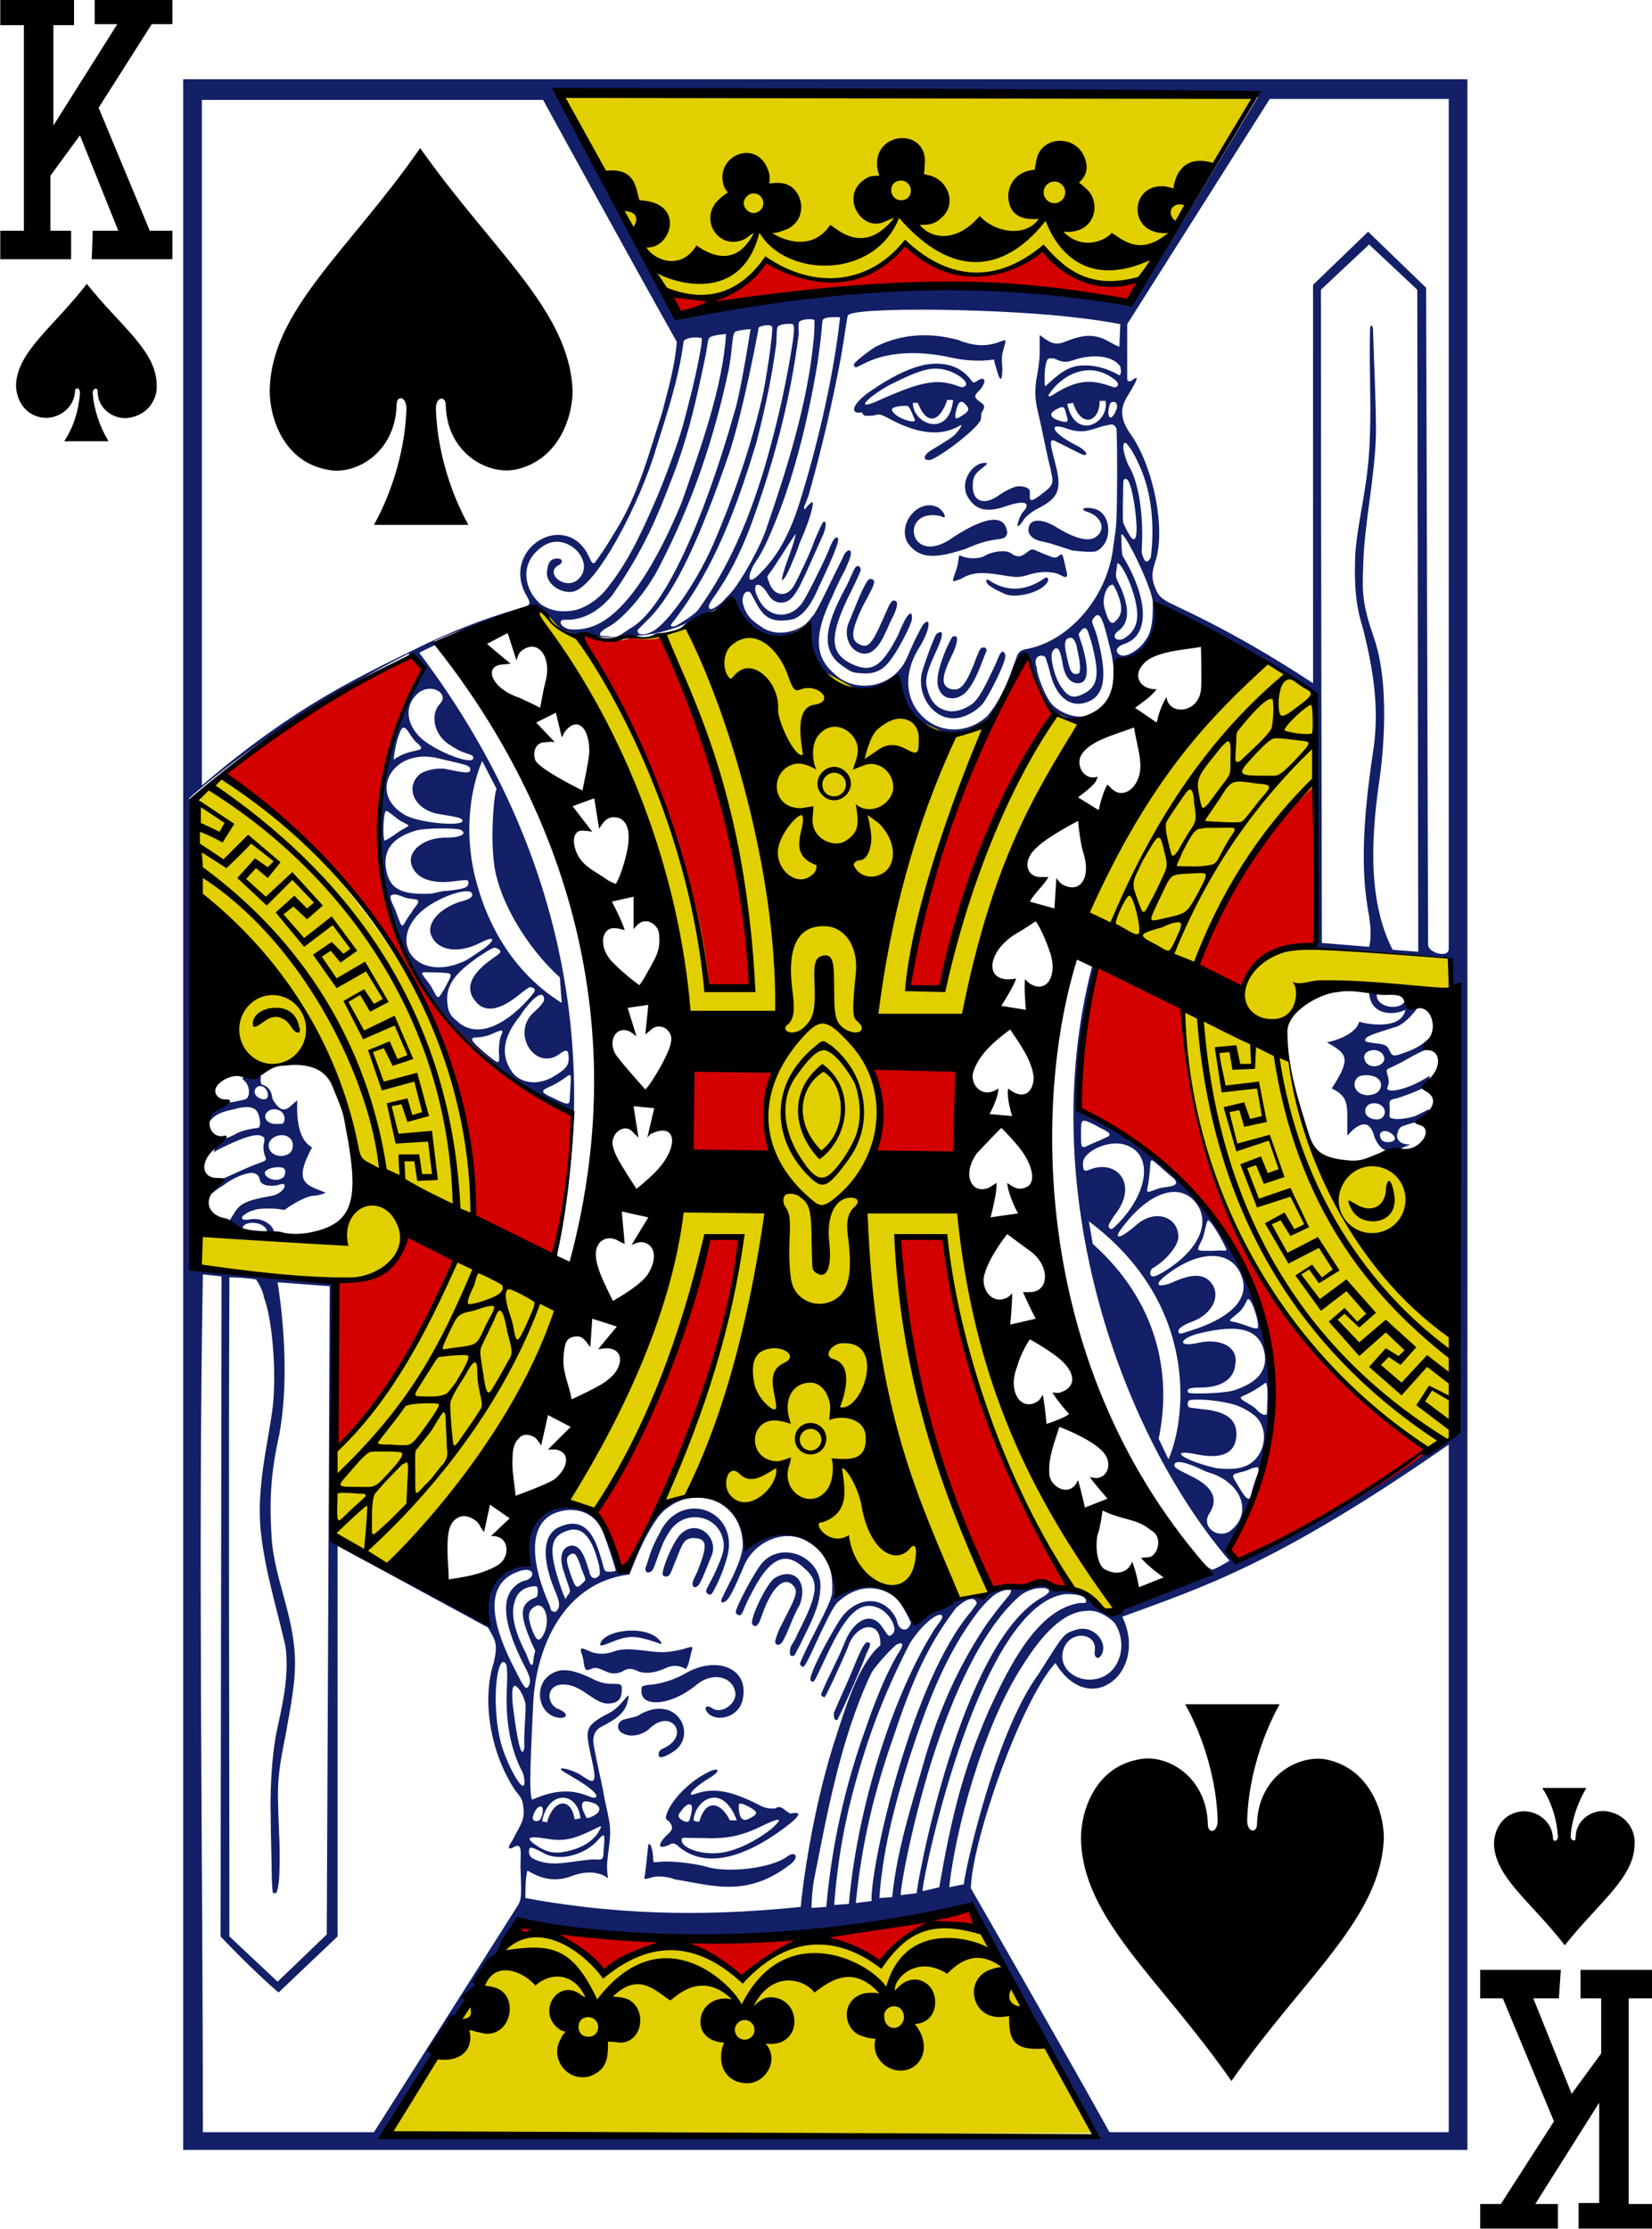 <!-- Generator: Adobe Illustrator 19.2.1, SVG Export Plug-In  -->
<svg version="1.1"
	 xmlns="http://www.w3.org/2000/svg" xmlns:xlink="http://www.w3.org/1999/xlink" xmlns:a="http://ns.adobe.com/AdobeSVGViewerExtensions/3.0/"
	 x="0px" y="0px" width="168px" height="226.6px" viewBox="0 0 168 226.6" style="enable-background:new 0 0 168 226.6;"
	 xml:space="preserve">
<style type="text/css">
	.st0{fill:#131F67;}
	.st1{fill:#E2CF00;}
	.st2{fill:#D40000;}
</style>
<defs>
</defs>
<g id="g6583_1_" transform="matrix(1,0,0,1,-5.97,-7.544)">
	<path id="path7499-2-5_1_" d="M14.8,36.4
		c-3.4,4.4-7.1,6.9-7.2,10.3c0,1.1,0.6,3,2.7,3.3c1.4,0.2,3.2-0.8,3.3-2.7c0-0.4,0.5-0.4,0.5,0.2c-0.1,1.6-0.6,3.4-1.6,4.9
		c1.5,0,3,0,4.5,0c-0.9-1.5-1.5-3.3-1.6-4.9c0-0.5,0.5-0.6,0.5-0.2c0,2,1.9,3,3.3,2.7c2.1-0.4,2.8-2.2,2.7-3.3
		C21.9,43.2,18.2,40.7,14.8,36.4L14.8,36.4z"/>
	<path id="path7503-7-0_1_" d="M165.1,205.3
		c-3.4-4.4-7.1-6.9-7.2-10.3c0-1.1,0.6-3,2.7-3.3c1.4-0.2,3.2,0.8,3.3,2.7c0,0.4,0.5,0.4,0.5-0.2c-0.1-1.6-0.6-3.4-1.6-4.9
		c1.5,0,3,0,4.5,0c-0.9,1.5-1.5,3.3-1.6,4.9c0,0.5,0.5,0.6,0.5,0.2c0-2,1.9-3,3.3-2.7c2.1,0.4,2.8,2.2,2.7,3.3
		C172.2,198.4,168.6,200.9,165.1,205.3L165.1,205.3z"/>
	<path id="path39-5-1-0_1_" d="M15.4,31h2.6l-3.9-9.7l-3,4.1l0,5.6h2.1v2.9H6V31h2.4V10.1l-2.4,0
		V7.5h7.5v2.6h-2.1l0,10.2l6.5-10.3h-2.3V7.5h7.9v2.5h-2.1L16,18.5L21.2,31h2.3l0,2.9h-8.2L15.4,31L15.4,31z"/>
	<path id="path39-5-7-0-0_1_" d="M164.5,210.7h-2.6l3.9,9.7l3-4.1l0-5.6h-2.1v-2.9h7.3v2.9h-2.4
		v20.9l2.4,0v2.5h-7.5v-2.6h2.1l0-10.2l-6.5,10.3h2.3v2.5h-7.9v-2.5h2.1l5.4-8.4l-5.2-12.5h-2.3l0-2.9h8.2L164.5,210.7L164.5,210.7z
		"/>
	
		<path id="path4096-2-4-0_1_" class="st0" d="
		M24.6,15.6h130.6v210.5H24.6V15.6z M117.4,224.8c-4.9-8.9-12.5-23.3-12.8-23.4c-2.8,1.5-31.8,5.4-45.7,1.6
		c-4.8,7.2-9.4,14.3-13.6,21.4L117.4,224.8z M72.9,198.3c-0.7,0-1.5,0.5-1.4,0.1c0.1-0.2,0.3-2.5,0.4-3.3c0.2-0.4,0.5,0.6,0.5,1.5
		c0,0.5,0.2,0.1,1.9,0.2c1.8,0.1,3.2,0.4,3.8,0.6c2.1,0.5,6.2,0.1,7.9-1.1c0.9-0.7,1.3,0.1,0.3,0.8c-4.4,3.4-7.9,2.1-11.7,1.5
		C74.1,198.4,73.5,198.3,72.9,198.3L72.9,198.3z M74.8,195.1c-0.3-0.2-0.5-0.2-0.8,0c-1.4,0.6-1-0.3,0-1.2c0.4-0.4,0.4-0.6,0.1-1.1
		c-0.2-0.2-0.5-0.3-0.4-0.6c0.3-1.4,2.3-3.6,4.5-4.6c0.9-0.4,1.1,0-0.1,0.7c-1.8,1.1-2.4,2-1.4,1.6c2-0.7,3.8-0.2,6.4,1.1
		c0.7,0.4,1.1,0.4,1.7,0.4c0.5-0.4,0.9,0.1,1.2,0.3c0.2,0.1,0.2,0.2,0.4,0.2c1.5-0.3,0.6,0.6-1.4,2
		C81.4,196.4,77.5,197.6,74.8,195.1L74.8,195.1z M80.2,195.7c1.5-0.4,3.2-1.4,4.3-2.3c1.3-1.2,0.6-1-0.9-0.3
		c-2.2,1.1-3.7,1.4-6.2,1.3c-2.1,0-2-0.1-2.1,0.1C75.1,195.5,77.9,196.4,80.2,195.7L80.2,195.7z M76.2,192.2
		c0.1-0.4,0.2-0.9,0.1-1.1c-0.2-0.3-0.6-0.1-1.1,0.6c-0.3,0.4-0.3,0.5,0,0.8c0.2,0.1,0.3,0.2,0.4,0.2
		C76.1,192.9,76.1,192.5,76.2,192.2L76.2,192.2z M77.1,192.7c0.6-2.2,2.1-2.1,3.1-0.1l0.7,0c-1.5-4-4.3-2-4.4,0
		C76.8,192.8,77.1,192.7,77.1,192.7L77.1,192.7z M82.4,192.3c0.7-0.4,0.6-0.6-0.3-1.1c-0.6-0.3-0.9-0.4-1-0.2c0,0.4,0,1.1,0.3,1.4
		C81.7,192.7,82,192.5,82.4,192.3z M73,186.1c-0.1-0.2-0.1-0.6,0.4-0.8c2.9-1.3,0.8-4.2-1.4-2c-0.7,0.6-1.8,0.9-2.6,0.5
		c-0.8-0.3-0.8-1.3,0.2-1.5c0.3-0.1,1.2-0.2,1.5-0.5c3.9-2.1,5.9,2.4,3.2,3.9C73.7,186.1,73.1,186.3,73,186.1L73,186.1z M62.2,182
		c-1.6-0.7-1.8-3.2-0.3-4.2c0.9-0.6,1.9-0.8,4.5,0.5c1.8,0.9,2.9-0.1,2.8,1c0,0.6-0.1,1.3-1.1,1.4c-1.7,0.3-2.9-2.1-5.1-1.9
		c-1.6,0.2-1.4,2.1-0.2,2.5C64.2,181.9,63.3,182.5,62.2,182L62.2,182z M91.1,182.4c-0.3,0.1-0.4-0.5-0.3-0.8
		c0.8-1.9,1.5-3.3,2.2-5.1c0.6-1.4,0.9-2,1.2-2c0.3,0,0.4,0.2-0.1,1.1C93.5,177.3,91.1,182.6,91.1,182.4L91.1,182.4z M78.2,181.9
		c-0.7-0.5-0.6-1.2,0.2-0.7c1,0.7,2.7-0.6,2.3-1.8c-0.4-1.5-2.4-1.9-4-0.5c-2.6,2.1-5.5,2.2-5.5,0.6c0-0.5-0.1-0.6,1-0.7
		c1.3-0.1,2.7-0.7,3.4-1.1c3.2-1.9,6.6-0.6,5.9,2.6C81.2,181.9,79.3,182.6,78.2,181.9z M66.5,177.1c-0.3,0-0.7,0.3-0.9,0.2
		c-0.3-0.2-0.2-0.8-0.4-1.4c-0.4-1.1,0-0.8,0.7-0.5c0.9,0.4,1.8,0.3,2.6,0c0.8-0.3,1.9-0.2,3.5,0c1.4,0.2,2.1,0.1,3.4-0.2
		c1.3-0.4,1-0.3,0.8,0.6c-0.1,0.5-0.3,1.3-0.5,1.4c-0.9-0.5-1.6-0.3-2.2,0c-1,0.4-1.7,0.5-2.5,0.3c-0.8-0.4-1.2-0.4-1.8,0
		C67.9,178,67.5,177.2,66.5,177.1L66.5,177.1z M86.4,174.9c0.2-0.3,0.5-0.8,0.7-1.3c2.1-4.1,2.2-5.3,0.7-6.6c-2-1.9-3.6-1.1-5.5,2.7
		c-0.5,0.9-0.7,1.6-0.9,1.9c-0.2,0.3-0.5,0.1-0.6-0.1c-0.2-0.2,1.9-4.2,2.7-5.1c2.1-2.3,6.1-0.5,5.9,2.6c-0.1,1.5-0.4,2.4-1.8,5.2
		c-0.3,0.7-0.7,1.3-0.8,1.6C86.1,176.2,86.3,175.2,86.4,174.9L86.4,174.9z M67,174.7c0.3-1.5,5-2.1,6.2-0.2c0.1,0.2,0,0.2-0.5,0
		c-2.4-0.8-2.9-0.7-5.1,0.2C67.3,174.8,67,174.9,67,174.7L67,174.7z M84.8,174.4c0-0.1,0.2-0.7,0.4-1.2c1.6-3.1,2-3.8,1.5-4.4
		c-0.9-1.1-2.2-0.1-3.3,3.1c-0.4,1.2-0.7,1-0.9,0.8c-0.4-0.4,1.4-4.1,2.2-4.7c1.9-1.2,3.5,0.2,2.6,2.7c-0.7,1.1-1.2,2.9-1.8,3.8
		C85.2,174.9,84.8,174.8,84.8,174.4L84.8,174.4z M77.8,169.4c-0.1-0.2,0.1-0.4,0.8-1.8c0.9-2,1.2-2.7,0.8-3.9
		c-0.7-2-3.2-2.5-4.7-1.2c-0.5,0.4-0.8,1-1.1,1.5c-0.6,1.2-1,2.8-1.3,3.2c-0.3,0.3-0.7,0.3-0.7-0.2c0.4-1.1,0.5-1.9,1.4-3.5
		c2.1-4.7,8.3-2.5,6.9,2.4c-0.5,1.8-1.2,3.1-1.5,3.6C78.2,169.8,77.9,169.6,77.8,169.4z M76.4,168.5c0-0.2,0.2-0.6,0.5-1.2
		c1-2.6,1.1-3.4-0.5-3.4c-0.9,0.1-1,0.5-1.8,2.5c-0.3,0.7-0.4,1.1-0.6,1.3c-0.2,0.2-0.5,0.1-0.6,0c-0.3-0.3,1.1-3.7,1.9-4.3
		c1.7-1.5,4,0.6,2.9,2.6c-0.5,1.3-0.9,2.3-1.2,2.7C76.7,169,76.4,169,76.4,168.5L76.4,168.5z M39.5,138.3l-5.3-0.4
		c0.9,5.7,1,11.9,0,16.3c-0.8,3.8-0.8,6.6-0.6,9.8c0.3,3.8,1.9,7,2.3,11.1c0.3,2.9-0.4,6-0.9,8.9c-1,4.9-0.8,5.4-0.6,11.1
		c0.1,5.3-0.4,5.1-0.7,4.8c0,0-0.1-1-0.1-2.1c0-1.1-0.1-3.8-0.1-5.7c-0.1-3.8,0.3-7.1,0.6-8.5c0.6-2.8,1.3-5.7,0.9-8.7
		c-0.9-3.9-2.1-7.8-2.5-11.6c-0.5-4.6,0.8-9.3,1.2-12.7c0.4-3.3,0-8.9-0.9-11.2c-0.1-0.8-0.8-1.8-0.8-1.8c-0.8-0.1-1.6-0.2-2.7-0.2
		c-0.1,22.3,0,44.7,0,67l4.9,4.6l5-4.8L39.5,138.3z M39.9,163.9c0,0,7.5,4.3,15.7,8.6c-0.8-4.9,1.7-5.6,4-6.2
		c-0.6-9.4,8-7.5,9.3,0.7l0.8,0c1.5-4.1,3-6.9,6.3-7.6c2.6-0.5,5.2,1.1,5.9,5.1c-0.1-0.3,8.7-5.2,8.9,5.2c4-2.5,6.9-0.3,8,2.8
		c1.7-2.6,5.9-2.7,7.3-2.9c0.5-0.5,1.3-0.9,2.8-0.8c1.3-0.1,3-1,3.9,0.1c1.4,0.2,2.4,0,3.6,0.9c0.9,0.7,2,2.3,3.5,1.2
		c2.9-1.4,6.2-2.1,8.9-3.8c0,0-0.7-0.9-0.5-0.8c0.1,0,0.4,0.5,0.9,0.7c0.2,0.1,1.8-0.9,1.8-0.9c-10.9-12.7-19.9-37.4-14-60.3
		c0.2-0.4-0.5-0.5-0.8-0.7c0.1-0.2,1.7,0.1,1,1.5c-0.7,4.4-1.5,9.1-1.6,12.8c0,0.4,0,0.8,0,0.8c24.5,11.4,21.5,36,15.2,44.6l1,1.3
		c0.4,0.3,19.3-10.8,18.7-11.2l3.6-1.8l-0.6-48.3l-14.1-1.1c0,0,0.2-0.4,0.3-0.5c0.1-3-0.1-7.3,0-11c0.1-10.4,0.2-14,0-14.3
		c-4.4-2.9-10.8-7.1-16.3-9.1c0.2,0.1-0.1,4.3-0.3,4.6c-5.1,1.6-2.7,3.7-4.6,6c-1.3,1.4-4.2,1.7-5.7,0c-1.7-1.7-2.5-5.5-2.5-5.5
		c-2.7,2.9-2.1,6.4-5.8,7.7c-5.8,2.9-7.7-5.8-7.3-5.6c-2.2,2.2-8.5,3.9-9.2-5.2c-2.8,2.6-6,1.3-7.3-1.9c-1.7,0.1-3.6,1.4-5.4,2.1
		c-1.6,0.7-3.7,1.1-5.2,1.1c-1.9,0.2-3.5,0.2-5.2-0.3c-0.8,0.3-2.6-0.5-3.2-1.7c-0.9-1-1.6-1.1-2.4-0.9c-2.8,1.5-5.8,1.8-9.1,3.4
		c-0.2,0.1,0.3,0.4,0.1,0.4c-0.1,0-1.7,0.8-1.7,0.8c16.7,22.1,17.6,44.4,14.1,60.2c-0.1,0.5-0.2,0.9,0.1,1.4
		c-0.5-0.1-0.5,0.1-0.6-0.3l1.7-13.3c0.1-1.6,0.3-1.5-1.2-2.1c-1.3-0.6-2.5-1.1-3.6-1.7c-4.1-3-8.7-6.8-10.9-11.4
		c-6.4-10-4.3-22,0.5-31.5l-1.2-1.2c-14,7.1-22.3,14.7-22.3,14.7l0.1,47.4L40,138L39.9,163.9z M32.9,132.3c-0.5-0.5-1.6-0.6-2.1-0.2
		c-0.1,0.1-0.4,0.6-0.4,0.6c-0.7-0.2-1.1-0.3-1.2-0.9l0.7-1.1c0.5-0.8,1.3-1.1,2.7-1.4c0.5-0.1,1.2-0.2,1.4-0.3c1-0.4,1.3-1.4,0.3-1
		c-0.7,0.2-1.8,0.1-1.9-0.5c-0.1-0.6-0.6-0.8-1.1-0.7c-1,0.2-1.9,0.7-2.7,1.3c-0.4,0.2-1.1,0.8-1.1,0.8c-0.1,0.2-0.5-1.1-0.1-1.5
		c0.5,0.1,0.9,0.1,1.4-0.1c1.2-0.5,2.3-1.1,3.5-1.5c0.8-0.3,0.8-0.3,0.6-0.8c-0.1-0.2-0.2-0.9-0.1-1.2c0.1-0.4,0.1-0.6-0.1-0.7
		c-0.5-0.4-1.8,0-3.7,0.9c-0.6,0.3-0.9,0.4-1.3,0.7c0.2-0.6,0.1-0.7,0.1-1.3c0.7,0.1,1.4-0.2,2-0.5c0.5-0.3,1-0.5,2.4-0.7
		c0.4,0,0.2-1.4-0.2-1.8c-0.4-0.4-1.2-0.4-2.2-0.1c-0.9,0.2-2,0.4-2.6,1.4c-0.8,0.7,0-1.2,1.4-2c0.6,0,2-0.3,2.3-0.4
		c0.5-0.1,0.6-1.4-0.2-2c-0.5-0.4,1.8-0.5,1.8-0.3c0,0.1-0.1,0.6,0.1,0.8c1,0.3,1,1.1,1.1,1.5c1.1,1.9,1.7,0.7,2.5,0.1
		c-0.2,4.1,1.3,4.6,1.5,4.8c-2,3.7-0.5,3.8,1.4,4.6c0,0-0.7,0.3-1.2,0.3c-0.7,0-2.1,0.8-2.8,1.3c-0.3,0.3-0.3,0-1.7,0
		c-1.3,0-1.4,0.1-2,0.3c-1.1,0.5-1.1,1,0,0.8c1.2-0.2,2.4,0.5,2.5,1.5c0.1,0.2,0,0.5,0,0.5c-0.2,0-0.8,0-0.8-0.1
		C33.2,133,33.2,132.6,32.9,132.3L32.9,132.3z M34.7,127.3c0.3-0.2,0.4-0.8,0.1-1c-0.3-0.2-1.3-0.1-1.7,0.2
		C32.4,126.9,33.7,127.9,34.7,127.3L34.7,127.3z M35.4,124.8c0.4-0.3,0.5-1.1,0.1-1.5c-0.6-0.7-2.1-0.3-2.2,0.6
		C33.2,124.9,34.5,125.4,35.4,124.8L35.4,124.8z M34.9,121.4c0.1-0.8-0.7-1.3-1.5-1c-0.9,0.5-0.4,1.5,0.8,1.4
		C34.8,121.8,34.8,121.8,34.9,121.4L34.9,121.4z M32.2,118c-0.4,0.2-0.5,0.7,0,1.1C33.8,120,33.3,117.6,32.2,118z M145.7,123
		c-0.7-2.6-2.7,0-2.7,0c-0.1-2.7,0.4-3.9-1.6-4.8c2-3.1,1.6-3.5-0.5-4.7c0.2,0,2.9-0.6,3.3-2.1c0.1,0.1,4.2,1.1,4.7-1.2
		c-1.2,0.6-3.6,0.6-3.7-1.8c0.2-0.1,0.8,0,0.8,0.1c-0.3,1.5,2.5,1.9,2.9,0.7c0,0,0.9,0.6,1.3,0.7c0,0-1.3,1.9-2.5,2.1
		c-2.2,0.7-2.9,0.9-2.9,1.3c0,0.2,0.4,0.2,1,0.3c1.3,0.1,1.3,0.4,1.5,0.8c0.2,0.4,0.3,0.5,0.8,0.4c1.5-0.5,2.3-0.8,3.4-1.9
		c0.1,0,0.3,1.1,0.4,1.2c0-0.2-1.1,0.1-2.8,1.1c-1.4,0.8-1.9,0.9-2.1,1.1c-0.1,0.2,0.2,0.7,0.2,1.2c0,0.5-0.3,0.7-0.1,0.8
		c0.3,0.2,0.7,0.1,1.2,0c1.2-0.3,2.1-0.8,3.1-1.4c-0.2,0.4,0.2,1.5,0.2,1.5s-0.5-0.4-1-0.2c-0.8,0.4-2.2,0.9-2.6,1
		c-0.4,0.1-0.5,0.1-0.6,0.2c-0.2,0.1-0.1,0.5-0.1,1c0,0.4-0.1,0.7,0.1,0.8c0.5,0.2,1.5,0.1,2.5-0.2c0.4-0.2,1.4-0.7,1.4-0.7
		l-0.3,1.5c-0.4-0.4-1.5-0.1-2.3,0.2c-0.4,0.1-0.5,0.4-0.6,0.7c-0.2,0.6,0.2,1,0.6,1.1c0.3,0.1,0.7,0.1,0.7,0.1
		c-1.9,0.7-1.6,1-2.7,0.5C146.3,124.2,145.9,123.6,145.7,123L145.7,123z M147.7,123c-0.3-0.4-0.9-0.6-1.2-0.4
		c-0.3,0.2-0.2,0.5-0.1,0.7C146.6,123.9,148.3,123.7,147.7,123L147.7,123z M146.6,121.1c0.5-0.6,0-1.4-0.9-1.4
		c-0.6,0-0.9,0.4-0.9,0.8C144.8,121.3,146.2,121.6,146.6,121.1L146.6,121.1z M145.6,118.8c0.8-0.2,1.1-1.1,0.5-1.6
		c-0.4-0.4-1.7-0.5-2.1-0.1C143.2,118,144.2,119.2,145.6,118.8L145.6,118.8z M146.3,115.8c0.5-0.3,0.6-0.7,0.2-1.2
		c-0.8-0.7-2.2-0.1-1.7,0.8C145,115.9,145.7,116.1,146.3,115.8L146.3,115.8z M45.1,93c0.7-0.3,1.3-0.9,2.1-1.3
		c0.5-0.3,0.4-0.2-0.3-0.6c-0.5-0.2-1.6-1.3-1.7-1.1C44.9,90.4,44.9,93,45.1,93z M63.9,119.5c0-0.5,0.1-1.3,0.1-1.9
		c0.1-1.1-0.1-0.8-0.7-0.4c-0.4,0.3-1.1,0.7-1.4,0.8c-1.1,0.5-0.9,0.6,0.6,1.3C63.7,119.9,63.8,119.8,63.9,119.5L63.9,119.5z
		 M62.4,116.9c1-0.6,1.4-1,1.4-1.7c0-0.8-0.1-1.1-0.8-0.6c-2.5,2-5.1-1.9-2.8-4.1c0.5-0.4,1.1-1.1,1.1-1.3c0-1.3-1.4,0-2.5,1.7
		c-1.3,1.6-2.1,3.5-0.9,5.4C58.7,117.7,60.7,118,62.4,116.9L62.4,116.9z M56.7,114.4c0-0.6,0.1-1.3,0.2-1.5c0.3-0.7,0.3-0.8-1-0.2
		c-0.5,0.2-1.1,0.3-1.3,0.3c-1,0-0.8,0.3,0.7,1.6C56.8,115.8,56.8,115.9,56.7,114.4L56.7,114.4z M60.3,108.4
		c0.2-0.4-0.2-0.5-0.5-0.5c0,0-0.6,0.4-1.2,0.9c-1.9,1.5-3.4,1.7-4.3,0.5c-1-1.2-0.6-2.6,1.6-4.2c1-0.7,1.2-0.8,0.7-1.1
		c-0.4-0.2-0.4-0.2-1.8,0.7c-2.8,1.9-3.6,3.2-3.3,5.1c0.1,0.8,0.5,1.2,0.9,1.5C55,113.8,58.7,110.5,60.3,108.4L60.3,108.4z
		 M63.1,109.5l-0.2-2.6c-2.8-2.5-5.5-6.6-6.4-10.1c-0.9-3.1-0.2-9.5,0-9l-1.5-2.9c-1.3,3.1-1.9,7.8-0.5,12.6
		C55.6,101.5,58.1,106.4,63.1,109.5L63.1,109.5z M51.2,108c0.9-1.7,0.9-1.5-0.8-1.6c-2,0-1.8-0.3-0.6,1.4
		C50.6,109.2,50.4,109.3,51.2,108z M52.3,105.6c1.1-0.4,0.9-0.3,2.4-1.3c1.7-1.1,1.8-1.8,0.1-0.9c-2.2,1.1-4.2,0.8-4.9-0.6
		c-0.7-1.3,0.7-2.9,2.9-3.6c0.8-0.2,1.2-0.4,1.2-0.7c0-1-3.8,0.3-5.4,1.9C45.6,103.4,48.2,106.9,52.3,105.6L52.3,105.6z M47.4,100.9
		c0.1-0.2,0.4-0.5,0.6-0.9c1.1-1.3,0.2-0.9-0.8-1.2c-0.5-0.2-1-0.4-1.3-0.3c-0.6,0.1,0.2,1.2,0.4,1.9
		C46.9,102,46.8,101.9,47.4,100.9z M51.5,98.1c1.9-0.2,2.1-0.4,2.1-0.8c0-0.4-0.2-0.3-1.2-0.2c-2.6,0.4-4.2-0.3-4.6-1.7
		c-0.4-1.4,1.4-2.8,3.7-2.7c1.2,0,2.1-0.4,1.3-0.8c-0.4-0.2-3.8-0.2-4.6,0.1c-2.3,0.7-3.2,1.9-3,3.7c0.3,2.2,1.5,2.8,4.4,2.7
		C50.1,98.4,50.8,98.1,51.5,98.1L51.5,98.1z M53,91c0-0.3-0.5-0.4-2.4-0.7c-2.4-0.4-3.5-2.6-2-4c0.6-0.5,1.9-0.7,2.6-0.6
		c1.6,0.3,2.6,0.6,2.6,0.1c0-0.5-0.5-0.5-3.4-1.2c-4.5-1-7,3.5-3.4,5.7C48.3,91.2,53,91.6,53,91L53,91z M54.1,84.6
		c0-0.2-0.1-0.3-0.5-0.4c-0.5-0.2-0.8-0.2-2-1c-1.5-1-1.9-3-0.9-4.1c1-1-0.8-2.2-2.2-1.1c-1.4,1.2-1.3,3.1,0.3,4.6
		C50.4,84,54.1,85.4,54.1,84.6z M46.8,84.3c1.6-0.7,2.7-0.3,1.5-1.3c-0.7-0.6-1.2-2.4-1.7-0.9c-0.4,0.9-0.6,2.5-0.6,2.7
		C46,84.8,46,84.7,46.8,84.3z M102.3,80.5c-1.8-0.4-3-2.5-2.6-4.5c0.3-1.1,1.3-3.8,1.5-4c0.8-0.6,0.7,0.2,0,1.7
		c-0.7,1.5-1.2,2.7-1,3.6c0.3,1.3,0.8,2.2,2.1,2.5c0.9,0.2,1.8-0.2,2.4-0.6c0.8-0.5,1.5-2,2.4-3.9c0.3-0.5,0.7-2.2,1.1-1.2
		c0.2,0.5-1.6,4.1-2.3,5C105,80.1,103.5,80.8,102.3,80.5z M113.1,79.3c0.9,0.8,2.3,1.3,3.3,1c2.4-0.8,3.4-3.1,2.5-6.7
		c-0.5-2-0.8-3.3-1.2-3.5c-0.2-0.1-0.4,0.1-0.6,0.4c-0.2,0.3,0.1,0.6,0.4,1.6c1.1,4,0.8,5.8-0.5,6.6c-2,1.1-3.7-0.2-4.3-3
		c-0.1-0.4-0.4-1.3-0.4-1.3c-0.2-0.4-1.4-0.3-0.9,1C111.4,76.2,112.4,78.7,113.1,79.3z M123.2,68.8c0-1.4-3-7.5-3.2-6.9
		c0,0,0,1.4,0.1,2c0,0.2,0.2,0.4,0.3,0.6c2.6,4.6,2.2,7.8-0.1,8.5c-0.8,0.3-0.9,0.7-0.6,1c0.7,0.7,2.4-0.7,2.7-1.3
		C123.3,71.7,123.2,69.5,123.2,68.8z M80.3,67.8c1-1.1,3.1-4.8,3.7-6.8c2-5.8,4.1-12.5,4.7-18.8c0.1-0.8,0.1-2,0.1-2.1
		c-0.2-0.2-1.2-0.1-1.5,0.1c-0.2,0.2-0.1,0.7-0.1,1.3c-0.9,7-2.6,13.3-5,19.8c-1.1,2.8-2.1,4.7-3.4,6.6c-0.2,0.3-0.5,0.7-0.6,0.9
		c-0.3,0.5-0.1,0.8,0.3,0.6C79.3,69,79.8,68.3,80.3,67.8L80.3,67.8z M77,69.5c3.1-4.3,5.3-9.4,7-15.4c1.1-3.9,2-7.9,2.6-11.9
		c0.1-0.9,0.2-1.4,0-1.7c-0.4-0.1-1.2,0-1.5,0.2c-0.2,0.3-0.1,0.8-0.2,1.9c-0.4,3-1,6-2,9.9c-2.6,8.7-5,13.6-8.2,17.9
		c-0.3,0.4-0.5,0.6-0.5,0.7c0,0.2,0.3,0.2,0.8-0.1C75.8,70.5,76.6,70,77,69.5L77,69.5z M72.4,71.7c1.5-0.9,4.2-4.6,6-8.6
		c2.1-4.8,3.9-10.1,5-14.8c0.5-2,1.2-7.1,1.1-7.5c-0.1-0.4-1.6-0.1-1.4,0.2c0,0-1.5,8.2-3,12.7c-2.9,8.4-5.4,14-8.2,16.8
		c-0.4,0.4-1.1,1.1-1.1,1.1s0,0.3,0.2,0.4C71.6,72.1,72,71.9,72.4,71.7L72.4,71.7z M70.1,71.4c3.4-1.9,7.4-10.8,10.6-22.1
		c0.6-1.9,1.6-8.3,1.6-8.3s-1.4,0.1-1.6,0.3c-0.3,0.4-0.2,1.4-0.6,3.7c-1.5,7.1-3.7,13.6-7,20c-1.4,2.8-3.8,5.5-5.3,6.3
		c-0.8,0.4-1.1,0.9-0.5,0.9c1,0,1.1,0.3,1.9-0.2L70.1,71.4z M116.6,171.3c-2.5,0-4.7,2.5-6.6,5.5c-4.1,6.3-6.9,16.9-7.5,22.6
		l1.5-0.3c-0.2,0.1,2.9-15,7.6-21.4c2.6-4.1,2.5-4.1,3.9-4.5c1.8-0.5,3.3,1.5,2.4,2.7c-0.3,0.4-0.7,0.1-0.6-0.5
		c0.3-1.8-2.3-2.2-3.1-0.4c-0.9,2.1,1.4,3.9,3.7,3.1c2-0.7,2.8-3.5,1.4-5.6C118.6,171.8,117.5,171.2,116.6,171.3L116.6,171.3z
		 M103.2,171c-3,3.9-4.6,7.8-6.4,13.2c-1.9,5.4-3.2,10.7-3.8,16.8l1.6-0.2c-0.1-3.9,4.2-22.5,10.1-29.4c0.3-0.4,0.6-0.8,0.6-0.9
		C105,169.5,103.6,170.6,103.2,171z M109.9,169.6c-4,3.3-7.1,10.4-9.2,17c-2.2,7.1-3.3,13.6-3.1,13.6l1.6-0.2
		c-0.1-0.4,4.4-25.5,12.8-30.1c0.7-0.4,0.9-0.7,0.3-0.9C111.3,168.9,110.6,169.2,109.9,169.6L109.9,169.6z M114.3,169.6
		c-8.6,1.1-14.3,27.8-14.5,30c0,0,0,0.2,0,0.2l1.7-0.4c0,0,0-0.1,0-0.1c1.2-6.8,2.3-11.6,5-17.8c2.1-4.6,5-10.4,9.3-11
		c0.4,0,0.7,0.1,0.6-0.3C116.2,169.6,114.9,169.6,114.3,169.6L114.3,169.6z M62.9,161.2c-3.1,0.8-3.2,4.6-1.1,9.4
		c0.2,0.4,0.1,0.6,0.3,0.7c0.4,0.3,0.6-0.1,0.7-0.4c0.1-0.4-0.1-1-0.5-1.9c-1.3-3.3-1-5.3,0.3-6.1c3.3-1.7,4.1,1.8,4.6,3.4
		c0.1,0.4,0.2,0.9,0.4,1c0.7,0.1,1-0.1,1-0.1c0,0-0.9-3-1.4-4.1C66.3,161.1,64.3,160.8,62.9,161.2L62.9,161.2z M40.3,164.7l0,39.7
		l-6,5.7c-2.6-2.2-5.9-5.7-5.9-5.7l0.1-67.1l-1.9-0.2c-0.5,28.8,0,58.3,0,87.2H44l14.6-23c0,0,0.2-0.3,0.2-0.4
		c0.2-0.4,0.2-1.1,0.1-3.6c0-1,0.1-1.8-0.1-2c-0.1-0.2-0.5-0.1-0.7,0.1c-0.3,0.1-0.5,0.1-0.3-0.3c0.1-0.2,0.4-0.6,0.6-1.1
		c0.8-1.4,1-1.8,0.7-3.3c-0.1-0.4-0.4-0.7-0.7-1.1c-2.5-3.7-3.5-9.1-2.2-13.1c0.4-1.8,0.2-2.1-0.6-3.5L40.3,164.7z M117.5,122
		c-1.6-0.8-1.6-0.8-1.6,0.8c0,1.2,0,1.5,0.5,1.3c0.6-0.3,1.4-0.6,2-0.9C119.5,122.8,118.1,122.4,117.5,122L117.5,122z M123.9,126.1
		c-1.2-1-0.8-0.9-1.1,1.4c-0.2,1.4-0.5,1.4,0.9,0.9c0.8-0.3,2.4-0.1,1.7-1C125.4,127.4,124.1,126.3,123.9,126.1z M73.9,160.8
		c-1.9,1.2-3.9,6.8-3.9,6.8c-6.7,0.8-9.5,7.4-9.8,13c-0.2,4.4-0.5,9.5-0.1,9.9c4.4-2,6.1,0.3,6.5-0.3c0.2-0.3-1-1.2-2.4-2
		c-0.3-0.2-0.9-0.5-1.1-0.7c-0.5-0.4,1.1-0.1,2.1,0.6c1.3,0.9,1.5,0.7,0.9-1.9c-0.6-2.8-0.7-3.1,1.4-4.3c0.9-0.4,1.3-0.8,1.9-1.5
		c0.5-0.6,0.6-0.7,0.4,0.1c-0.3,1.4-1.6,2-2.7,2.6c-0.6,0.3-0.8,0.9-0.8,1.4c0,0.5,0.6,3.2,0.8,4.1c0.2,0.8,0.3,1.7,0.5,2.5
		c0.5,2.2,0.5,2.6,0.3,4.2c-0.1,0.9-0.2,1.5-0.2,2c0,0.5,0.1,1.2,0.1,1.2c0,0-1.2-1.2-3.8-0.2c-1.9,0.7-3.4,0-4.4-0.6
		c-0.2,0.9-0.2,1.8-0.2,2.8c10.9,2,20.1,1.7,28,0.9c0.2-2.3,1.2-9.7,3.3-16.4c0.9-2.8,1.8-5.7,2.9-7.7c0.7-1.3,1.5-2.2,1.8-2.4
		c0.1-0.1,0.1-0.1,0.1-0.1v-0.2c0-0.4-0.1-1.1-0.5-1.4c-0.9-0.7-2.3,0.2-2.8,1.8c-0.4,1-2.3,5.2-2.4,5.1c-0.1-0.1-0.4-0.1-0.3-0.4
		c0.7-1.7,1.7-3.5,2.3-5c0.8-2.2,2.5-3.4,3.7-2c0.4,0.5,0.6,0.9,0.8,1.1c0.1,0.1,0.3,0,0.5-0.2c0.5-0.7-0.6-2.4-1.8-2.7
		c-1.7-0.5-3,0.8-4.9,4.8c-1.1,2.3-1.3,2.9-1.5,2.8c0,0-0.3,0-0.2-0.4c0.2-1,1.7-3.8,2.8-5.6c1.6-2.7,4.5-2.9,5.8-0.6
		c0.2,0.3,0.2,0.7,0.4,1c0.4,0.5,1,0.4,1.2-0.4c-0.2-0.5-1.2-2.5-1.9-2.8c-1.7-1.1-3.7-0.9-5.4,0.6c-0.4,0.3-0.8,1-1.9,3.3
		c-1.7,3.7-1.7,3.7-2.1,3.1c0.7-1.8,2.4-4.7,3.1-6.5c0.1-0.3,0.2-0.6,0.2-0.8c0-1.3,0.2-3.6-2.6-5.2c-2.3-1.3-5.4,0.1-6.4,2.6
		c-0.8,1.9-1.4,3.2-1.8,3.5c-0.6,0.4-0.5-0.1-0.4-0.3c0.8-1.7,1.9-3.5,2.1-5.2C81.6,160.2,76.9,158.5,73.9,160.8L73.9,160.8z
		 M49.5,72.9c3.7-1.7,6.2-2.6,9.9-3.7c0.5-0.2,0.6-0.3,0-1.3c-2.4-4.7,4.1-8.5,6.4-3.9c0.3,0.6,0.4,1,0.7,0.7
		c0.5-0.7,1.2-1.7,1.9-2.9c2.5-3.9,3.6-8.3,4.9-12.3c0.6-2.3,1.3-4.7,1.5-7.2c-4.9-8.7-13.6-24.6-13.6-24.6H26.5v69.7
		C36.2,79.1,42.8,76.2,49.5,72.9L49.5,72.9z M88.5,70.3c0.4-0.4,0.8-1.2,2.3-4.3c0.3-0.6,0.7-1.4,0.9-1.8c0.2-0.7,1.1-1.2,0.7,0.1
		c-0.1,0.3-0.3,0.7-0.5,1.2c-0.5,0.9-1,2-1.3,2.7c-1.9,3.9-1.8,6.2,0.3,7.9c1.6,1.6,5,1.7,6.8-0.8c0.3-0.4,0.5-0.9,0.6-1.1
		c0.8-1.9,1.4-2.9,1.5-3.1c0.8-1,0.9,0.2-0.3,2.2C98,75.6,98,78,99.2,79.7c1.8,2.5,5.1,2.6,7.2,0.6l0,0c1.1-1.3,1.9-2.9,2.6-5
		c0.2-0.5,0.3-0.8,0.4-1.1c0.2-0.4,0.4-0.6,1.1-0.7c4.4-0.9,8.2-5.5,8.7-10.5c0.1-0.7,0.3-1.9,0.3-2.6c0.1-1.4,0.1-8.8,0-9.3
		c-0.1-0.2-0.2-0.4-0.5-0.4c-0.2,0-0.5,0.1-1,0.2c-1.5,0.5-2.1,0.7-3.6,0.2c-0.5-0.2-0.8-0.2-1-0.2c-0.6,0.1,0.2,1,2,1.9
		c0.8,0.4,1.4,1,0.8,1c-0.2,0-2.4-1.2-2.7-1.3c-1-0.6-0.7,0.2-0.2,2.2c0.7,2.7,0.3,3.5-1.9,4.6c-0.4,0.2-0.9,0.6-1.2,0.9
		c-1.1,1.7-0.8,0.4-0.3-0.5c1-1,0.4-1.4-1.6-0.7c-2.3,0.8-3.3,0.2-4-1.1c-0.7-1.5,0.6-3.3,1.8-3.3c0.4,0,0.3,0.1-0.2,0.5
		c-0.7,0.5-1,0.9-1,1.7c-0.1,1.6,1,2.2,2.5,1.2c0.7-0.5,1.3-0.8,1.9-1c0.6-0.1,1.4,0.1,1.4,0.5c0,0.2,0,0.6,0,0.7
		c0.1,0.5,0.9-0.2,1.3-0.5c1.2-0.9,1.1-1.1,0.8-2.5c-0.5-2-0.8-3.8-1.3-5.9c-0.3-1.1-0.3-2.3-0.1-3.4c0.1-0.5,0.3-1.7,0.3-2.4
		c0-0.8,0-1.9,0-1.9c1.2,0.9,1.6,1.1,2.8,0.6c1.8-0.7,2.9-0.7,4.3,0.1c0.5,0.3,1,0.5,1,0.5l0.1-2.3c0,0-1.4-0.3-3.9-0.6
		c-7.6-1-23.2-1.2-23.8-0.3c-0.1,0.2-0.3,1.9-0.7,4.2c-0.9,4.8-2,9.5-3.3,14.1c-0.3,0.9-0.6,1.3-0.4,1.4c0.1,0,0.3-0.4,0.5-0.5
		c0.7-0.9,0.2,1.2-0.9,3.7c-0.1,0.2-0.2,0.5-0.2,0.5c0,0.1-0.7,1.9-1.2,2.9c-0.3,0.6-0.6,0.8-0.5,0.4c0.3-1.4,1.2-3.3,1.4-4.5
		c-0.8,1.1-1.9,3-2.8,4.2c-0.2,0.3,0,0.4,0.1,0.8c0.5,1.4,1.8,1.5,2.5,0.3c0.4-0.7,1.7-3.4,2.1-4.6c0.5-1.2,0.8-1.8,0.9-1.9
		c0.3-0.2,0.4,0.5-0.2,1.7c-1.6,3.5-2.3,5.4-3.1,6.1C85.8,69,84.7,69,84.1,68c-1-1.7-1.9-1.1-0.9,0.6c1,1.8,3.1,1.9,4.3,0.3
		c0.4-0.5,2.1-3.9,2.7-5.3c0.3-0.8,0.6-1.4,0.8-1.4c0.6-0.2-0.1,1.5-1.8,5.1c-0.6,1.4-1.4,2.8-2.6,3.2c-2.9,0.6-3.3-0.9-4.3-2.7
		c-0.5-0.4-0.9,0.3-0.8,1c0.3,1.3,0.9,1.8,1.8,2.4C85,72.5,87.6,71.7,88.5,70.3L88.5,70.3z M101.5,77.7c-0.3-0.6-0.2-1.2-0.1-1.8
		c0.3-1.3,0.8-2.5,1.4-3.6c1-0.5,0.2,1.4,0.1,1.6c-1.2,2.4-1.3,3.4-0.2,3.7c0.9,0.2,1.4-0.3,2.3-2.5c0.4-1.1,0.6-1.6,0.8-1.7
		c0.3-0.1,0.5,0,0.5,0.3c-0.6,1.4-1,2.9-2,4.1C103.4,78.8,102,78.8,101.5,77.7L101.5,77.7z M92.8,75.9c-0.4-0.1-1.1-0.6-1.6-1
		c-1.6-1.5-1.4-3.6,0.7-7.5c0.2-0.3,0.7-1.5,0.9-1.9c0.3-0.7,0.7-0.4,0.7,0c0,0.1-0.5,1.2-1,2.2c-2.2,4.4-2.2,6.2,0,7.3
		c2.1,1,3.1,0.4,4.8-2.9c1-2.5,1.5-2.6,1.4-1.6c0,0.4-1.2,2.8-2,3.9C95.7,75.9,94.7,76.2,92.8,75.9L92.8,75.9z M93,73.7
		c-0.8-0.5-1.2-1.8-0.7-2.9c0.4-0.9,1.6-4.2,2.1-4.4c0.9,0,0.4,0.7-0.7,2.8c-1.3,2.7-1.2,3.5-0.2,3.9c0.9,0.4,1.3-0.4,2.7-3.6
		c0.2-0.5,0.5-1,0.7-0.9c0.2,0,0.6,0.1-0.1,1.6c-0.2,0.3-0.5,1.1-0.8,1.7C95.1,73.9,94.1,74.4,93,73.7L93,73.7z M108.1,67.9
		c-0.4-0.2-2.1-0.9-1.8-1.4c0-0.1,0.1,0,0.2,0c1.6,1.1,3.5,1.3,5.6-0.1c0.3-0.3,0.6-0.1,0.4,0.3C111.8,67.9,109,68.4,108.1,67.9z
		 M103,66.1c0-0.1,0.2-0.5,0.3-0.9c0.2-0.7,0.1-1.2,0.3-1.2c0.7,0.4,2,0.4,2.6,0c0.7-0.4,2.1-0.6,2.6-0.2c0.7,0.5,1.1,0.3,1.6-0.1
		c0.6-0.5,0.6-0.3,1.6,0.1c0.8,0.3,1.1,0.5,1.4,0.4c0.1,0,0.4-0.3,0.5-0.3c0.2,0,0.3,0.8,0.5,1.6c0.2,0.7,0.1,0.9-0.6,0.5
		c-0.5-0.3-1.8-0.5-3.3,0c-1,0.3-1.3,0.2-2.1,0.1c-1.9-0.3-3.3-0.6-4.7,0.3C103,66.6,102.7,66.9,103,66.1L103,66.1z M98.2,62.6
		c-0.9-1.9,1.2-4.4,3.1-3.5c0.6,0.3,1.2,1.4,0.3,0.9c-4.3-0.9-3.2,5.5,1.4,2.1c3.1-2,5.2-2.4,5.4-0.4c-0.1,0.7-0.7,0.6-1.2,0.7
		c-1.3,0.2-1.7,0.4-3.2,1C101.7,64.1,99.5,64.7,98.2,62.6L98.2,62.6z M115,63.5c-1-0.3-2-0.7-3-0.9c-1.1-0.2-1.6-0.8-1.4-1.5
		c0.2-0.8,1.3-0.9,2.9,0.1c1.8,1.1,3.1,1.4,3.8,1c1.3-0.8,0.6-2.2-0.7-2.6c-1-0.3-0.3-0.6,0.8-0.3c1.7,0.6,1.7,3.6,0,4.3
		C116.8,63.7,115.8,63.6,115,63.5L115,63.5z M100.4,53.5c1.2-0.8,2.4-1.4,2.8-1.9c0.2-0.2,0.8-1,0.4-0.8c-2.5,1.5-5.4,0.3-7.4-0.8
		c-1-0.5-0.8-0.3-1.5-0.2c-0.5,0-0.9,0.1-1-0.2c0-0.2-0.3-0.1-0.5-0.1c-0.8-0.1-0.3-1.1,1.3-2.2c1.9-1.3,3.6-2.2,5.2-2.6
		c1.7-0.4,3.5-0.2,4.7,1.1c0.5,0.5,0.4,0.8,0.9,0.5c1-0.7,1,0.2,0.2,1c-0.6,0.6-0.4,0.7,0.4,1.3c0.3,0.3,0.1,0.5-0.1,0.9
		c-0.1,0.2,0,0.5-0.1,0.7c-0.2,0.8-3.8,3.6-5.1,4.1C99.6,54.4,100.1,53.7,100.4,53.5L100.4,53.5z M102.9,48.2l-0.6,0
		c-0.7,2.1-2,2.8-3,0.3l-0.5,0C98.8,50.7,102.5,52.1,102.9,48.2z M99,50.2c-0.2-0.4-0.5-1.4-0.8-1.4c-0.7,0-1.7,0.1-1.5,0.5
		C97.1,50.1,99.2,50.7,99,50.2z M103.8,49.8c0.7-0.4,0.8-0.7,0.4-1.1c-0.5-0.6-0.8-0.3-1,0.6C103,50.1,103.1,50.3,103.8,49.8z
		 M95,48.4c4.4-2,6-2.3,7.8-1.8c0.4,0.1,0.8,0.3,1,0.3c0.9-0.1,0.3-1-1.2-1.6c-1.7-0.6-2.8-0.3-6.2,1.4C94.4,47.8,92.8,49.3,95,48.4
		L95,48.4z M107.6,45.9c-0.1-0.1-0.3-0.9-0.4-1.2c-0.1-0.3-0.1-0.6-0.2-0.6c-2,0.3-3.8-0.1-4.3-0.2c-3.1-0.7-6-0.6-8.2,0.3
		c-0.5,0.2-1.2,0.6-1.3,0.6c-0.2,0.2-0.4,0-0.4-0.2c0-0.2,1.4-1.3,2.2-1.8c2.6-1.3,5.4-1.5,8.4-0.7c2,0.8,3.2,0.6,4.5,0.1
		c0.6-0.3,0.2,0.4,0,1.3c-0.1,0.6,0,1.1,0,1.5C107.9,45.9,107.8,46.3,107.6,45.9L107.6,45.9z M153.3,224.3v-69.9
		c-17.4,12.1-25,14.5-33.2,17.5c2.7,5.6-3.3,10.5-6.8,4.7c-3.6,4-8.5,18.2-8.6,22.9c0,0,9.5,16.5,14.1,24.8L153.3,224.3z M90,201.4
		c0.3-3.5,1.1-9.5,3.4-16.4c1-2.9,2.1-6.2,3.8-9.2c0.7-1,0.7-1.4,0-1.1c-0.4,0.2-2.5,2.5-2.7,3.1c-3.1,6.6-4.5,14.6-5.7,20.6
		c-0.3,1.4-0.3,3.1-0.3,3.1L90,201.4z M92.3,201.1c0.7-8.5,3.9-20.1,8.5-27.6c0.4-0.7,1-1.3,1-1.6c-0.1-0.7-1.9,0.5-3.3,2.7
		c-1.6,3.1-3.1,6.5-4.3,10.1c-1.7,5.2-2.9,10-3.4,16.5L92.3,201.1z M96.7,200.4c0.5-4.9,2-9.4,3.3-14c1.6-5.5,3.6-9.6,6-13.3
		c0.8-1.2,1.7-2.3,2.6-3.4c0.1-0.1,0.2-0.4,0.2-0.5c-0.6-0.1-1,0.1-1.4,0.3c-0.6,0.3-1.4,1.2-1.9,1.8c-3.4,4.4-5.3,9.6-7,14.8
		c-1.6,5-2.8,9.8-3.1,14.4L96.7,200.4z M65.9,196.6c0.7-0.1,1.1,0.1,1.3-0.1c0.2-0.2,0.1-0.7,0.2-1.3c0.1-1.4,0-1.3-0.8-0.4
		c-1.4,1.4-3.9,2-5.4,1.1c-0.8-0.4-1.3-0.7-1.4-0.4c-0.1,0.4,0,0.8,0.4,1C62,197.4,63.7,196.8,65.9,196.6z M64.2,195.6
		c1-0.3,1.9-0.8,2.5-1.6c0.5-0.8,0.5-0.9,0.1-0.7c-2,1-3.2,1.5-5,1.2c-2.4-0.4-2.5-0.1-0.9,0.9C62,196,62.8,196,64.2,195.6z
		 M60.8,192.6c0.4-0.3,0.5-1.4,0.2-1.4c-0.3-0.1-0.7,0.5-0.8,0.9C60,192.6,60.4,192.8,60.8,192.6L60.8,192.6z M64.4,192.5l0.6-0.1
		c-0.3-2.8-3.3-2.9-3.9,0.3l0.5,0.1C62.3,190.3,64.1,190.3,64.4,192.5L64.4,192.5z M66.4,192.1c0.9-0.5,0.6-1.2-0.6-1.4
		c-0.8-0.2-0.8,0.5-0.3,1.4C65.6,192.5,65.8,192.4,66.4,192.1L66.4,192.1z M59.3,188.6c0-0.3-0.1-0.8-0.3-1.1
		c-1.1-2.2-1.6-4.8-1.5-8c0.1-2.3,0.1-3-0.4-3c-0.7,0.3-1.1,4.6-0.2,8.2C57.6,187.2,59.4,190.3,59.3,188.6z M59.3,185.2
		c-0.1-1.2,0.2-3.9,0.1-4.5c-0.2-0.8-0.6-1.5-0.9-1.7c-0.4-0.3-0.5,0.3-0.4,1.7C58.5,184.1,59,186.7,59.3,185.2L59.3,185.2z
		 M59.7,179c0.3-0.5,0.2-1-0.4-2.1c-2.3-4.5-2.6-7.5-0.2-8.6c0.3-0.1,0.4-0.1,0.6-0.2c0.7-0.4,0.5-1.2-0.7-0.9
		c-3.1,0.9-3.7,3.8-1.1,9.2C59.2,179,59.4,179.4,59.7,179L59.7,179z M60.2,176.5c0-0.2,0.1-0.9,0.2-1.1c0-0.1-0.3-0.6-0.6-1.4
		c-0.9-2.2-0.9-3.2,0.1-3.8c0.3-0.2,0.6-0.2,0.7-0.4c0.1-0.3,0.1-0.9-0.1-1c-1.4,0-2,0.8-2.2,1.6c-0.4,1.2,0,3,1.1,5.1
		C59.7,176.1,60,177.4,60.2,176.5L60.2,176.5z M61.3,173.6c0.7-1.5,0-3.4-1-2.7c-0.6,0.4-0.7,0.9-0.3,2.1
		C60.5,174.4,60.8,174.6,61.3,173.6L61.3,173.6z M63.8,169.6c0.3-0.3,0-0.7-0.5-2.3c-0.5-1.4-0.2-2.4,0.6-2.6c1.3-0.3,1.7,1.8,2,2.6
		c0.1,0.7,0.6,0.9,1,0.4c0.1-0.1,0.1-0.2,0-1c-0.8-3.2-1.9-4.2-3.6-3.4c-1.6,0.7-1.4,2.4-0.2,5.9c0.2,0.5,0.3,0.8,0.4,0.9
		C63.5,170.1,63.6,169.8,63.8,169.6z M65.2,168.5c0.4-0.4,0.4-0.2-0.1-1.5c-0.5-1.5-0.7-1.8-1.3-1.3c-0.3,0.3-0.2,0.7,0.2,1.9
		C64.5,169,64.6,169.1,65.2,168.5L65.2,168.5z M130.9,163.3c2.5-1.7,1.5-4.9-1.8-6c-0.4-0.1-0.8-0.3-1-0.4c-1.5-0.7-2.7-1-2.7-0.4
		c0,0.3,0.5,0.5,1.9,1.2c2.1,1.1,2.6,2.3,1.6,3.8C128.2,162.7,129.6,163.9,130.9,163.3L130.9,163.3z M133.2,159.5
		c0.2-0.9,0.5-1.7,0.7-2.2c0.2-0.8-0.1-0.6-0.6-0.5c-1.4,0.7-2.4,0.3-1.7,1.3C132.4,159.5,133,160.5,133.2,159.5z M133,156.4
		c1.7-1,2.1-3.7,0.5-5c-0.4-0.3-1-0.7-1.8-1c-1.6-0.5-4-0.7-4.8-0.5c-0.2,0.2-0.2,0.6,0,0.7c0.2,0.1,0.7,0.1,1.3,0.2
		c2.4,0.2,3.6,1,3.5,2.7c-0.1,1.8-1.5,2.4-4,1.9c-1.4-0.3-2-0.2-1.4,0.2c0.6,0.4,2,0.9,3.4,1.2C130.7,156.9,132,157,133,156.4
		L133,156.4z M124.8,155.9c1.9-4.4,3-15.9-8.1-24.2l0.4,2.3c6.5,5.8,8.1,13.1,6.7,19.8L124.8,155.9z M134.7,148.1
		c-0.7,0.5-1.3,0.9-2.2,1.3c-0.5,0.2-0.5,0.3,0.2,0.7c0.3,0.2,0.9,0.5,1.1,0.8c0.4,0.4,0.8,0.6,1,0.4
		C134.8,150.7,135,148.5,134.7,148.1z M131.4,148.9c2.2-0.7,3.4-1.8,3.2-3.6c-0.4-2.7-2.6-3.2-6.7-2.2c-2,0.5-2.2,1.4-0.3,1
		c2.4-0.6,4.3,0.3,4,2.1c-0.1,1.5-1.4,2.4-3.5,2.4c-1.1,0-1.5,0.1-1.3,0.5C126.9,149.3,130.5,149.2,131.4,148.9z M127.7,142.6
		c3.7-1.3,5.4-3.2,4.5-5.4c-1-2.6-4.2-2.6-7.4-0.2c-1.5,1.1-1.3,1.5,0.2,1c1.9-0.9,3.1-1,3.9-0.3c1.4,1.3,0.5,3.4-1.7,4.2
		c-1,0.4-1.4,0.7-1.4,1C125.9,143.3,126.1,143.1,127.7,142.6L127.7,142.6z M133.9,142.5c0.1-0.8-0.8-3.4-1.1-2.8
		c-0.1,0.2-0.4,0.9-0.9,1.3c-1.3,1.1-1,0.7,0.2,1.1C132.8,142.3,133.8,142.8,133.9,142.5z M124.2,136.9c3.7-2.2,5.1-5.2,3.2-7.3
		c-1.7-1.8-4.6-0.8-7.2,2.6c-1.2,1.5-0.3,1.3,1.3-0.1c1.9-1.7,4.3-0.9,4.3,1.2c0,0.9-1.3,2.4-2.5,3.1c-0.4,0.2-0.4,0.6-0.3,0.8
		C123.2,137.4,123.5,137.3,124.2,136.9L124.2,136.9z M130.7,134.6c-0.2-0.6-1.6-3.1-1.9-3c-0.3,0.6-0.3,1.5-0.7,2.2
		c-0.5,1-0.5,0.9,1.2,0.9C130.5,134.6,130.6,134.8,130.7,134.6L130.7,134.6z M119.8,131.8c3.1-3.3,3.4-7.1,0.5-7.9
		c-1.6-0.5-4.2,0.7-4.2,1.9c0,0.8,0.1,0.9,0.8,0.6c2.7-1,4.9,1.6,2.4,4.7c-0.6,0.9-0.7,1.1-0.5,1.3
		C119,132.6,119.1,132.5,119.8,131.8L119.8,131.8z M153.3,104V17.6h-18.2l-14.5,22.9l0,5.6c0,0.2,0.3,0.3,0.5,0.1
		c0.8-0.6,0.5,0-0.4,1.5c-1,1.5-0.7,2.7,0.4,4.2c2.2,3.3,3.4,9.4,2.4,12.6c-0.4,1.2-0.4,1.7-0.2,2.4c0.3,0.8,0.4,1.2,1.2,1.7
		c0.7,0.5,6.2,2.6,15,8.4l0-40.5l5.6-5.4l5.9,5.7l0.2,66.8C151.2,104.4,153.3,105,153.3,104L153.3,104z M150.1,37l-4.9-4.6l-4.9,4.6
		c0,21.8,0.1,66.4,0.1,66.4l4.8,0.4c0,0,0.4-1-0.1-3.7c-0.7-4-0.6-8.8,0.5-16.1c0.7-4.5,0-8.4-1-12.5c-0.9-2.7-0.9-5.3-0.8-7.7
		c0.3-3.9,1.4-6.9,1.5-12.5c0.1-3.2-0.1-6.3,0-10.3c0-0.5,0.3-0.5,0.3,0.1c0.1,3.6,0.3,7,0.3,10.5c-0.1,4.5-1.2,9.2-1.3,13.4
		c-0.1,2.9-0.1,3.9,1.1,7.4c1.9,5.5,0.6,14,0.6,14.1c-0.8,5.4-1.4,12.4,1.3,17.6l2.6,0.2L150.1,37z M116.1,78.1
		c1.5-0.7,1.7-1.9,1-4.7c-0.1-0.5-0.3-1.1-0.4-1.4c-0.2-0.7-0.5-0.8-0.9-0.2c-0.3,0.3,0,0.4,0.4,2c0.6,2.4,0.2,3.2-0.6,3.2
		c-0.8,0-1.4-0.7-1.6-2.2c-0.1-0.5-0.2-0.9-0.3-1.1c-0.2-0.4-0.5-0.3-0.7,0.1c-0.3,0.5,0.2,2.6,0.9,3.6
		C114.6,78.4,115.1,78.6,116.1,78.1L116.1,78.1z M115.7,76c0.3-0.6-0.1-2-0.3-3c-0.2-0.5-0.4-0.7-0.7-0.6c-0.5,0.1-0.5,0.7-0.3,1.6
		C114.8,76,115,76.2,115.7,76z M120.2,72.5c1.7-1,1.8-2.6,0.7-5.6c-0.5-1.2-1-2.1-1.3-2.1c-0.1,0.8-0.2,1.2-0.1,1.5
		c0.1,0.3,0.3,0.7,0.5,1.1c0.9,2.2,0.7,3.5-0.2,4.2C118.9,72.2,119.4,72.8,120.2,72.5L120.2,72.5z M65.6,71.4
		c3.9-0.8,7.4-7.2,9.7-12.8c2-5.7,4.2-11.9,4.5-17.1c0,0-1.5,0.1-1.7,0.4c-0.2,0.3-0.2,1-0.4,1.9c-1,4.8-1.8,8.4-3.6,12.9
		c-1.2,3.1-2.6,6.7-5.9,11.4c-1.1,1.3-2.4,2.2-3.9,2.4c-0.4,0.1-1.1,0-1.2,0.1c-0.3,0.2,0,0.7,0.7,0.9
		C64.5,71.6,65.2,71.5,65.6,71.4L65.6,71.4z M119.5,70.6c0.6-0.6,0.7-1.4,0-3c-0.2-0.4-0.3-0.7-0.5-0.6c-0.5,0.1-1,1.4-0.7,2.4
		C118.7,70.8,119,71.2,119.5,70.6L119.5,70.6z M64.3,69.6c1.1-0.2,2.6-1.1,3.6-2.5c2.2-2.8,3.6-6.1,4.7-8.6c0.9-2,2.5-6.4,2.9-8
		c0.9-3.4,1.4-5.5,1.8-7.9c0-0.2,0.1-0.6,0-0.7c-0.5-0.1-1.4-0.1-1.8,0.3c-0.5,3.9-1.8,7.7-2.8,10.9c-1.6,5.5-6.1,14.2-8.5,14.6
		c-1.3,0.2-2.8-0.9-2.6-2.1c0.1-0.7,0.2-1,0.6-1.2c0.9-0.3,1.3,0.3,0.4,0.7c-1.1,0.9,0.9,2.4,2.1,1.4c2-1.7-1-5-3.4-3.5
		c-2.7,1.7-2,4.6-0.3,6C62.1,69.7,63.1,69.8,64.3,69.6L64.3,69.6z M83.4,65.7c1.7-1.7,2.9-4,3.8-6.8c2-6.3,3.6-13.5,4.2-19.1
		c0,0-1.4-0.1-1.7,0.2c-0.2,0.2,0,0.4-0.6,4.5c-1,6-2.5,12-4.7,17.1c-0.9,2.1-1.1,2.3-1.8,3.4C81.8,66.6,82.2,67,83.4,65.7
		L83.4,65.7z M120.5,52.6c-0.2-0.1-0.1,0-0.2,0c-0.2,0.2-0.1,1,0.4,2.2c1.4,2.2,1.5,6.5,1.4,8.1c0,0.5-0.1,0.8,0.1,1.2
		c0.1,0.4,0.4,0.9,0.8,0.1c0.4-3.2,0.1-6.5-1.1-9.2C121.5,54.1,121,53.1,120.5,52.6L120.5,52.6z M121.5,62c0.2-0.9-0.2-4.2-0.7-5.4
		c-0.2-0.5-0.6-0.5-0.6,0c0,1.2-0.1,3.4,0,4.1C120.8,62,121.3,62.9,121.5,62L121.5,62z M118.4,48.3l-0.6,0c0,2.2-1.9,2.8-2.7,0.2
		l-0.6,0.1C115.3,52.4,118.8,50.6,118.4,48.3L118.4,48.3z M114.5,50c-0.3-1-0.2-1.3-1-0.9c-0.6,0.3-1,0.7-0.1,1.1
		C114.2,50.5,114.7,50.6,114.5,50L114.5,50z M119.4,49.4c0.3-0.5,0.2-1-0.2-1c-0.3,0-0.4,0.2-0.5,0.8
		C118.6,50.1,119,50.3,119.4,49.4L119.4,49.4z M119.8,45.7c0.2-0.1,0.2-0.4,0.1-0.9c-1.1-1.5-3.7-1-4.6-0.7
		c-1.1,0.4-1.4,0.2-2.1-0.1c-0.6-0.1-0.7,0-0.8,0.3c-0.1,0.3-0.2,0.8-0.2,1.6c0,0.7,0,1.1,0.2,0.8c1-0.9,2.1-2,3.7-2
		C118.1,44.6,119.8,45.7,119.8,45.7L119.8,45.7z M112.6,47.7c0,0.3,0.3,0.1,0.9-0.3c2.4-1.4,3.7-1.2,5.7-0.5
		c0.4,0.1,0.7-0.3,0.2-0.7C117,44.2,114.1,45.4,112.6,47.7z M121.1,38.6l12.8-21.2l-71-0.1l12.1,22.6
		C84.7,37.6,100.9,34.6,121.1,38.6L121.1,38.6z"/>
	
		<path id="path4098-7-2-7_1_" class="st1" d="
		M58.1,204.8c1.5-2.3,9,1.8,9.4,3.4c4.4-3.5,9.8-3.8,14.1,0.6c4.4-4.9,9.2-4.5,14.1-1.7c-0.6-1.1,6.3-6,10.5-2.9l11.3,20.2
		l-72.3,0.2C49.4,218.2,53.2,210.5,58.1,204.8z M26.5,99.2c-0.4-1.1-2-12.3,2-12.6c6.5,2.9,14.8,13.3,18.6,19.6
		c4.8,7.9,9.6,26,6.9,25.2c-0.4-0.1,8.2,8.6,8.8,9.4c1,1.4-14.5,27.3-17,26.4c-0.8-0.3-5.9-3.4-5.9-3.4l0.1-8.7l0.1-17.5l-14.2-1.2
		l0.5-3.8c4.7,0.4,9.6,1.3,14,0.3c2.9-5.3,1.8-13.3-1.7-16.5c-1.8-1.1-3.6-0.8-5.4-0.5C25.9,114.6,29.8,101.8,26.5,99.2z M153.3,105
		l0,3.2c-5,1.1-13.8-3.2-16.5,3.7c0.3,7.4,2,10.7,3.1,13c0.9,2,6.9-0.3,9.1,1.7c6.1,7.6,4.7,17.7,4.7,26.9l-2.7,1.4
		c-18.4-10.9-32.5-44.9-34.5-54.6c-0.1-6.2,16.9-26.2,16.9-26.2c0,0,6.2,3.8,6.2,3.8c0.1,0.1-0.1,26.2-0.1,26.1
		C144.5,104.2,149.2,104.7,153.3,105z M116.9,81.2C95.4,119,104.2,147,120,171.1c0,0-1.4,0.3-1.5,0.2c-3.5-3.1-5.9-2.6-7.6-2.6
		c-3.4-0.1-4.3,1-6.3,1.2c-5,0.5-4.5,0.6-8.7-1c-5.3-4.4-12.4-7.7-18-9.5c-4.5,0.4-11.4,2.6-14,0.8c18.2-33.8,15.4-55.4-3.4-90.8
		c1.6,0.5,1.8,1.9,3,2.3c3.9,1.5,9.2,0.9,12.4-0.5c5.1-2.3,10.5,3.9,26.1,10.8c1.3,0.7,2.9-0.4,4.3-0.7c2.9-0.6,5.3-1.8,7.5-1.1
		C114.2,80.5,116.9,81.2,116.9,81.2L116.9,81.2z M73.6,36.9c-0.9-1.7-10.4-19.9-10.4-19.9l70.3,0.4L123,35c-1,0.9-6,3.6-11-2.4
		c-0.1,0.9-7.5,6.2-13.9-0.2c-3.8,3.5-7.7,5.5-14.2,1.6C83.7,35.1,78.7,40,73.6,36.9L73.6,36.9z"/>
	
		<path id="path4094-0-9-9_1_" class="st2" d="
		M81.3,208.4c-6.8-6.4-13.9-0.6-13.7-0.3c-2.7-2.8-5.3-5-8.9-3.9c0,0,0-1,0-1c10.6,2,26.8,2.5,45.8-1.5l1,2.1
		c-5.1-1.8-7.7,0.6-10,3.5C87.3,202.1,85.3,206.6,81.3,208.4z M97.1,133.5l4.8-0.1c0.9,14.2,12.6,35.8,12.9,35.8
		c-0.8-1.1-8.6-0.2-8.5-0.1C102.1,157.7,97.5,146.2,97.1,133.5z M69,167.1c0,0-1.6-4.1-2.5-5.8c5.1-8.7,9.2-17.8,11.3-27.8l3.4,0
		C80.3,147.4,69.3,168.4,69,167.1z M131.1,165.2c7.6-13.8,6.3-33.8-15.3-44.8c0,0,0.6-14.6,2.2-14.6c0.4,0.1,9.8-0.1,9.8-0.1
		c2.5-6.1,6.4-13.5,12-18.4l0.1,16.3c-4.1,0.4-6.6,1.7-7.8,5l-5.7,1.3c0.4,16.4,6.5,31.6,24.7,45.2c-4.3,3.8-19.2,11.4-19.1,11.3
		L131.1,165.2z M40.1,154.9l0.2-17c2.8-0.6,4.9,0.2,7.2-4.8c0,0,3.8,1.8,5.1,2.5C49,142.1,45.9,148.9,40.1,154.9z M76.3,124.8
		l0.2-8.6l8.1,0.2c-0.7,2.9-0.9,5.9,0,8.8L76.3,124.8z M94.8,124.7c0.6-2.8,1-5.7-0.2-8.7l8.8,0.2l-0.2,8.6L94.8,124.7z M78.1,107.8
		c-1.5-16.9-13-36.1-13.1-35.7c1.4,0.2,3.7,0.9,5.1,0.3c1.6,0.3,3,0.1,3-0.1c0.1-0.6,10.7,24.6,9.3,35.5
		C82.2,108.1,78.4,108.1,78.1,107.8L78.1,107.8z M98.4,107.9c1.2-7.8,4.4-22.1,12-33.7c0.9,2.1,1.6,4.2,2.8,6.1
		c-5.7,8.4-9.2,18-11.4,27.7L98.4,107.9z M45.8,103.7c-3.5-7.1-17.9-18.4-17.1-17.2c6-5.4,12.6-8.8,19.2-12.3c0,0,1.2,1.1,1,1.4
		c-4.1,6.5-6.1,20.2-2.1,28.1c3.8,8.4,10.5,13.4,17.4,17.3c-0.5,5.3-0.8,9.1-2.1,14.3c0,0-4.3-2.3-7.9-3.8
		C53.7,121.7,51.7,112.8,45.8,103.7L45.8,103.7z M84,33.9c5.1,3.1,9.6,2.8,14-1.4c5.5,5.1,11.5,2.7,14,0.4c2.3,2.7,5.4,4.1,9.8,3.3
		l-1.1,2.3c0.3-1.2-30.7-3.3-45.8,1c0,0-0.9-1.8-0.8-1.8C75.5,37.5,79.9,39.2,84,33.9L84,33.9z"/>
	
		<path id="path4092-7-7-9_1_" d="
		M62.1,16.5l12.5,23.6c0,0,0.4-0.1,0.6-0.1c17.4-3.4,31.1-3.9,45.9-1.3l13.1-21.9C110.4,16.5,62.1,16.5,62.1,16.5z M63.5,17.5
		l69.7,0.1l-3.9,6.5c-2.3-0.7-3.7,0.4-4,2.6c0,0-0.3-0.1-0.8-0.2c-3.4-0.4-3.9,4.2-0.7,4.7c0.8,0.1,1,0,1,0c-2.9,2.4-4.5,0.8-5.8,0
		c0,0.3-2.6,2.2-4.9-0.1c3.4,0.3,3.9-3.1,2.3-4.4c-0.3-0.3-0.7-0.6-0.7-0.6c0.8-0.7,1-1.6,0.5-2.7c-1-2.2-4.3-2-4.8,0.3
		c-0.2,0.9-0.2,1.1-0.2,1.1c-2.6,0.2-3.2,2.7-2.3,4.1c0.5,0.8,1.6,1,2.7,0.9c-1.4,2-4.6,1.3-6-0.3c-2.3,2.7-4.9,2.4-6.1,0.9
		c0.9,0,1.5,0,2.3-0.8c1.4-1.3,0.7-3.6-1.2-4.2c-0.4-0.1-0.6-0.1-0.7-0.2c0,0,0.1-0.1,0.1-0.8c0.5-4-5.4-3.6-4.8,0.3
		c0.1,0.5,0.2,0.7,0.2,0.7s-0.6,0-1,0.1c-3.3,1.5-1,5.7,1.5,4.6c0.2-0.1,0.9-0.4,1-0.4c-3.1,3.9-5.8,1.1-6.5,0.7
		c-2.1,3.2-5.8,1-5.9,0.8c0.2,0.1,0.9-0.1,1.6-0.4c2.1-1.1,1.5-3.9-0.1-4.5c-0.5-0.2-1.1-0.2-1.8-0.1c0,0,0.1-0.7,0-1
		c-1-3.8-5.7-1.9-4.6,1.3c0.1,0.3,0.4,0.6,0.4,0.6s-0.6,0.4-0.9,0.7c-2.2,2,0,5.4,2.7,4c0.3-0.2,0.7-0.6,0.8-0.5
		c-1.2,2.3-3.1,3.1-5.8,1.2c-1.6,2.6-4.3,1.5-5.1,0.2c2.5,0.2,4.1-4.6-0.7-4.8c-0.4-1.3-0.4-3.3-3.4-3L63.5,17.5z M97.6,25.9
		c0.6,0,1,0.5,1,1c0,0.6-0.4,1-1,1s-1-0.5-1-1C96.6,26.3,97,25.9,97.6,25.9z M113.2,26c0.6,0,1.1,0.5,1.1,1.1c0,0.6-0.5,1.1-1.1,1.1
		c-0.6,0-1.1-0.5-1.1-1.1S112.6,26,113.2,26z M82.6,27.2c0.6,0,1,0.5,1,1c0,0.6-0.5,1-1,1s-1-0.5-1-1S82.1,27.2,82.6,27.2z
		 M126.4,28.4l-0.9,1.6C124.5,29.2,125.2,28,126.4,28.4z M70.4,30.6L69.5,29C71.1,29.1,70.7,30.2,70.4,30.6z M97.4,29.7
		c6,6.9,11.3,4.9,14.9,0.3c1.5,3.9,4.9,6.6,10.6,4c-0.3,0.6-1.2,1.7-1.2,1.7c-5.1,1.4-7.6-1-9.6-3.3c-5.2,4.4-10.1,3.3-14.1-0.5
		c-3.4,4.4-9,5.3-14.2,1.7c-2.4,3.5-5.7,4.9-10,3.2c0,0-0.9-1.4-1-1.5c0.6,0.5,8.4,3.8,10.4-4.1C85.9,35.8,94.9,36,97.4,29.7
		L97.4,29.7z M98,32.6c6.7,6.4,13.8,0.9,14,0.5c0.1,0.4,3.9,5,9.5,3.2l-0.9,1.6c-10.4-1.8-20-2.9-42,0.3c0,0,3.5-1,5.3-3.9
		C84.9,35,92.5,39.2,98,32.6z M74.5,37.8c0,0,2.9,0.3,3.2,0.4c0.3,0.2-2.5,1-2.5,0.9L74.5,37.8z M80.4,68.2c-0.2,0-0.4,0.2-0.8,0.6
		c-0.8,0.8-1,0.9-1.7,1c-0.6,0.1-1.8,0.8-2.6,1.5c-0.2,0.2-0.6,0.3-1,0.4c-0.4,0.1-0.9,0.2-1.2,0.2c-0.3,0-0.6,0.1-0.7,0.2
		c-0.4,0.2-1,0.3-1.7,0.1C70,72,69.9,72,69.1,72.2c-1.1,0.3-1.8,0.3-2.4,0c-0.5-0.3-1.4-0.5-2-0.3c-0.8,0.3-2.9-1-2.9-1.8
		c0-0.2-1.2-1.1-1.5-1.1C59.3,69,50,72.7,50,72.9c11.5,14.3,21.1,36.2,13.9,62.9l-1.3-0.6c1.1-4.9,1.5-9.7,1.8-14.7
		c-21.6-9.4-23.4-31.3-15-45.1L48,73.9c-5.1,2.7-10.2,4.3-22.8,14.9l0,17.2c0,15.5,0,30.7,0,30.7c4.5,0.5,9.5,0.9,14.5,1.4
		c0,0-0.1,15.4-0.2,21.4c-0.1,5.1,0.1,4.8,0.1,4.8l16.3,8.7c-1.1-4.6,1.7-6.4,4.1-6.2c-1-4.4,1.6-6.4,4.5-5.9c2,0.4,2.7,1.5,3.9,5.2
		c0.2,0.6,0.4,1.4,0.4,1.4l1.1,0c1.4-3.1,2.4-7.1,5.8-7.6c4.4-0.7,6,2.4,6,5.4c4.3-3.8,9.4-0.9,9.1,4.8c2.1-1.4,5.8-2.7,8.1,2.7
		c0.9-0.2,1.3-1.2,2.5-1.5c0.5-0.1,1.5-0.7,1.5-0.7l0-0.2c0,0,1-0.3,2.2-0.5c1.1,0.4,0.8,0.4,1.4-0.3c0.7-0.3,1.7-0.6,2.5-0.5
		c0.9,0.1,1.2,0.1,1.8-0.1c0.8-0.3,1.5-0.4,2,0.1c0.3,0.4,0.8,0.2,1.3,0.2c1,0,2.4,0.4,2.9,1.3c0.6,0.7,2,1.3,2,1.3l1.1-0.3l0.1-0.4
		l9.2-3.6c-18.8-20.8-18.3-48.5-13.9-62.5l1.7,0.8c-0.9,4.1-1.9,8.4-1.8,14.6c17,7.6,25.4,27.4,15.1,44.7l1.1,1.4
		c4.3-1.8,15-7.9,18.8-11.2l0.8,0.1c0,0,2.3-1.5,3.3-2.3l0.1-45.8l-0.8,0.2l-0.1-2.7l-14-1.1c0.2-0.1,0.3-0.2,0.4-0.5L140,78.1
		c-0.5-0.8-12.2-7.7-16.6-9.4c-0.2,0-0.1,0.3,0,1c0.2,2.5-1.4,4.7-3.4,4.7c-0.7,0-0.8,0.3-0.8,1.7c0,2-0.7,3.4-2.8,4.2
		c-2.5,0.9-4.2-0.4-5.6-5.6c-0.4-1.4-1.1-1-1.8,0.8c-0.3,0.9-1.4,3.2-2.1,4.4c-0.5,0.9-1.3,1.3-2.4,1.8c-0.9,0.4-2.7,0.4-3.8-0.2
		c-1.9-1-2.7-2.2-3.2-5.1c-0.1-0.4-0.3-0.4-0.9,0.1c-3.4,2.6-8.2-0.1-8.1-4.6c0-1.3,0-1.4-0.8-0.7c-2.3,1.9-5.4,0.9-6.7-2.1
		C80.8,68.5,80.6,68.2,80.4,68.2L80.4,68.2z M60.9,69.8c0.2,0,1,1,1,1c0.7,0.8,1.6,1.2,2.6,1.7c0.1-0.1,11.2,15,13.1,35.9l5.2,0
		c-1-20.3-6.5-30-9-36.3l1.9-0.6c4.2,8.1,9.3,24.5,9.1,38.8h-8.6c-1.2-14.4-6.7-28.4-14.5-39C61.1,70.5,60.7,69.9,60.9,69.8
		C60.9,69.8,60.9,69.8,60.9,69.8L60.9,69.8z M57.6,71.9l0.9,2.8c0,0,0.1-0.6,0.4-0.9c1.7-1.5,3.3,0.5,2.5,3.2
		c-0.2,0.8-0.5,2.5-0.5,2.5s-1.7-0.9-2.6-1.2c-2.4-1-3.1-3-1.3-3.2c0.3,0,0.9-0.1,0.9-0.1c-0.8-0.6-2.4-2-2.4-2L57.6,71.9z
		 M65.5,72.2c0.7,0.4,2.6,0.9,3.6,0.4c0.9-0.3,1.5-0.1,2.4-0.1c0.5,0,1.5-0.2,1.5-0.2c5.1,10.8,8.6,23.6,9.1,35.3l-4,0
		c-1.5-12.4-6.3-25.1-12.3-34.4C65.6,72.9,65.3,72.2,65.5,72.2L65.5,72.2z M82.2,72.4c1.5,0,3.2,1.6,4,4.1c0.5,1.4,0.7,1.3,1.3,1.1
		c1.7-0.6,3.5,1.3,1.2,1.6c-2.2,0.4-1,4.8-1.1,5.1c-0.9,0.2-2.6-3.6-2.5-4.7c0.1-2.7-2.4-5-4-3.8c-0.7,0.5-0.7,0.9-0.9,0.7
		c-0.7-0.6-0.8-2.3,0-3.2C80.8,72.7,81.5,72.4,82.2,72.4L82.2,72.4z M128.1,73.3c0,0,0.1,3.6,0,4.4c-0.3,2.4-3.3,2.6-3.5,0.7
		c-0.5,0.8-0.8,1.7-1,2.6l-2.2-1.5c0.8-0.6,1.6-1.1,2.2-1.9c-1.6,0.1-2.5-1.3-1.4-2.5C123.3,73.7,126.7,73.6,128.1,73.3L128.1,73.3z
		 M47.8,74.5l1,1.1C40.2,91,43.2,110.7,64,121c-0.1,4.7-0.7,9.5-1.9,13.9l-7.7-3.8c0.1-17.4-9.7-34-25.3-44.9
		C34.9,81.7,41.1,77.6,47.8,74.5L47.8,74.5z M110.5,74.6c0.4,2,2.3,5.7,2.4,5.5c0-0.1-7.9,10.2-11.4,27.6l-2.9,0
		C100.6,96.1,104.4,85.2,110.5,74.6L110.5,74.6z M134.9,75.1l1.6,1c-8.2,6.9-13.6,15.7-17.6,25.2l-2.1-1
		C123,86.5,129.1,80.4,134.9,75.1L134.9,75.1z M137.1,76.6c0.4,0,0.9,0.6,1.7,1c0.8,0.4,0.6,0.7-0.9,1.8c-1.7,1.3-1.9,1.3-1.9-0.6
		C136.1,77.5,136.4,76.7,137.1,76.6C137.1,76.6,137.1,76.6,137.1,76.6L137.1,76.6z M135.2,78.6c0.1,0,0.2,0,0.2,0.1
		c0.1,0.5,0.1,1.7-0.1,2.8c-0.2,0.7-2.4,2.6-3.2,3.4c-0.3,0.2-0.5,0.1-0.5-0.2c0-0.6,0.1-1.4,0.1-2.2c0-0.2,0-0.5,0.2-0.7
		C133,80.4,134.6,78.6,135.2,78.6L135.2,78.6z M139.3,79.2C139.3,79.2,139.3,79.2,139.3,79.2c0.2,0.1,0.2,2.7,0.1,2.9
		c-0.6,0.2-2.4-0.1-2.8-0.3C136.5,81.4,138.9,79.2,139.3,79.2L139.3,79.2z M62.5,80l0.6,2.5c0,0,0.2-0.3,0.2-0.4
		c1.2-1.8,2.6-0.8,2.6,1.8c0,0.8-0.7,4-0.7,4s-4.5-2.2-4.8-3.1c-0.3-0.9,0.1-1.8,1-1.8c0.3,0,0.6-0.1,1,0l-1.9-2L62.5,80z
		 M113.5,80.4l2,0.8c-4.2,6.9-8.6,13.8-11.7,29.4h-8.5c1.2-9.5,3.6-18.9,7.9-28.1c0,0,1.7-0.5,2.6-0.8c0,0-7,16.2-7.8,26.6l4.1,0.1
		C104.3,98.2,108.4,87.7,113.5,80.4z M97.5,80.6c1.1,0,2,0.8,1.9,2.2c0,1.3-0.1,1.5-1.1,1c-1.2-0.7-2.2-0.7-3.2,0.1
		c-0.6,0.4-1.2,0.8-1.2,0.8s0.5-2.3,1.3-3C96,81,96.8,80.6,97.5,80.6z M93.2,84c-0.1,0.8-0.3,1.1-0.5,1.8c0,0,0.7-0.3,1-0.4
		c1.5-0.7,3.1,0.6,3.1,2.1c0.1,1-1,2.3-2.4,2.3c-0.5,0-0.9-0.1-1.4-0.5c0.3,1.9,0.4,2.8-1,3.7c-1.1,0.8-3.5-0.1-3.4-2.2l0.1-1.3
		l-1.2,0.2c-3.2,0.1-3.3-3.9-0.7-4.5c1-0.2,2.2,0.6,2.2,0.6c-0.5-1-0.5-2.7,0.2-3.5C90.8,80.3,93.4,82.1,93.2,84L93.2,84z
		 M121.3,81.5c0.2,1.5,0.8,3.1,0.6,4.5c-0.3,1.8-1.8,2.8-2.9,1.7c-0.1-0.1-0.4-0.4-0.4-0.4c-0.5,0.7-0.9,2.6-0.9,2.6l-2.1-1.3
		c0,0,1.4-1,1.8-1.6c0.1-0.2,0.2-0.5,0.2-0.5c-1.2,0.4-2.1-0.8-1.8-1.9C116.4,82.9,119.5,82.2,121.3,81.5L121.3,81.5z M135.8,82.6
		c0.8,0,2,0.2,2.9,0.3c0.7,0.1,0.3,0.5-1.3,2.2c-1.5,1.5-1.5,1.3-2.6,1.3c-2.7,0-3.2,0-1.6-1.7c0.8-0.9,1.6-1.7,2.1-2
		C135.5,82.6,135.7,82.6,135.8,82.6L135.8,82.6z M130.9,82.9C131,82.9,131,82.9,130.9,82.9c0.3,0.2,0.2,1,0.2,2.1
		c0,1.2,0,1.2-0.5,1.9c-0.6,0.8-1.2,1.6-1.8,2.4c-0.6,0.6-0.6,0.6-0.9-1c-0.3-1.5-0.1-1.9,1.7-4.1C130.2,83.4,130.7,82.9,130.9,82.9
		z M139.4,83.7l0,3c-5.6,5.5-9.4,11.8-12,18.6l-2-0.8C128.9,95.8,133.9,89,139.4,83.7L139.4,83.7z M90.8,85.5
		c-0.9,0-1.7,0.8-1.7,1.7s0.8,1.7,1.7,1.7s1.7-0.8,1.7-1.7S91.7,85.5,90.8,85.5z M90.8,86.1c0.6,0,1.2,0.5,1.2,1.2
		c0,0.6-0.5,1.2-1.2,1.2s-1.2-0.5-1.2-1.2C89.6,86.6,90.2,86.1,90.8,86.1z M28.5,86.8c17.5,11.3,25.3,28.9,25.3,44l-1-0.4
		c-1-21.3-12.5-34.5-24.9-43L28.5,86.8z M132.1,87c0.4,0,0.9,0.1,1.7,0.2c1.4,0.1,1.6,0.2,0.6,1.3c-0.3,0.3-0.8,1-1.2,1.5
		c-0.4,0.5-0.8,1-1,1.1c-0.3,0.1-2.8,0-3.6-0.1c-0.2,0,0.1-0.3,1.3-2.1c0.9-1.4,1.1-1.8,1.9-1.9C132,87,132,87,132.1,87L132.1,87z
		 M139.4,87.5c0,0,0.3,9.7,0.1,15.9c-4-0.1-6.3,1.4-7.3,4.3l-4.2-2.1C131,97.7,135.1,92.1,139.4,87.5z M127,87.8
		c0.2,0,0.4,0.5,0.4,1.4c0.3,1.7,0.2,1.9-0.5,2.9c-0.3,0.5-0.8,1.3-1,1.7c-0.4,0.7-0.7,0.9-0.8,0.6c-0.5-1.8-0.7-2.9-0.5-3.3
		c0.3-0.6,1.8-2.7,2-3C126.8,87.9,126.9,87.8,127,87.8L127,87.8z M27.2,87.9c14.1,8.8,24.4,23.8,24.8,42c0,0-3-1.4-4.8-2.5l-0.1-1.8
		l1,0l0.3,2l2.1-0.1l-0.6-5l-3.4,0.3l-0.7-2.8l1-0.2l0.6,1.8l2.2-0.6l-1.2-4.4l-3.4,0.9l-1.1-3l1.1-0.4l0.9,1.8l2.1-0.7l-1.9-4.4
		l-3.1,1.5l-1.6-2.9l1.2-0.7l1,1.7l1.9-1l-2.4-4.1l-2.9,1.7l-1.5-2.2l0.9-0.6l1,1.2l1.7-1.2l-2.6-3.5l-2.8,2.2l-2.1-2.4l1-0.8
		l1.4,1.3l1.6-1.4l-3.1-3.4l-2.7,2.5l-2-1.8l1-1.1l1.2,1l1.3-1.6l-3.3-2.8l-2.5,2.5l-2.4-1.6v-1.2c0.8,0.3,1.6,0.7,2.3,1.1l1.2-1.9
		l-3.6-2.4L27.2,87.9z M66.4,88.7l0.5,3.1c0.5-0.8,0.9-1.4,2-1.1c1.3,0.5,1.3,2.5,0.2,5.6c-0.2,0.6-0.5,1.1-0.5,1.1s-0.6-0.2-1-0.5
		c-0.8-0.6-2.2-1.2-2.8-2.3c-0.7-1.2-0.7-2.8,0.6-2.6c0.3,0,0.8,0.1,0.8,0.1l-2-2.6L66.4,88.7z M26.4,89.6l2.4,1.6l-0.5,0.9
		l-1.9-0.9V89.6z M87.5,90.4c0.7,1-1.8,3.9,1.5,5.1c0,0,0.1,0.7-0.6,1.1c-1.6,1.2-3.9-1-3.2-3.2C85.6,92,87,90.4,87.5,90.4z
		 M94.2,90.4c0,0,1,0.7,1.2,0.9c1.8,1.8,1.8,4.3,0.2,5.1c-1.1,0.6-2.3,0.1-2.7-0.7C92.6,95.4,93,95,93.4,95c0.8,0,1.4-1.5,1.1-3.1
		C94.4,91.2,94.2,90.4,94.2,90.4z M115.6,91c0,0,0.2,2.1,0.5,3.1c0.9,2.7-0.3,4.3-2,3.4c-0.3-0.1-0.7-0.7-0.7-0.7l-0.2,3.1l-2.5-0.7
		c0.5-0.9,1.3-1.5,1.9-2.5c0,0-0.4,0-0.7,0c-1.5,0.1-2.1-1.6-0.5-3C112.5,92.6,115.6,91,115.6,91L115.6,91z M128.7,91.7
		c0.3,0,0.7,0,1.2,0c1.6,0,2-0.2,1.3,0.8c-0.3,0.4-0.9,1.5-1.1,1.9c-0.4,0.8-0.5,1-1.2,1.1c-1,0.2-2.1,0.1-3.2,0.1
		c-0.2,0,0.3-0.8,0.5-1.4c0.7-1.3,1.1-2.2,1.7-2.4C128.2,91.8,128.4,91.7,128.7,91.7L128.7,91.7z M123.8,92.7c0.2,0,0.3,0.3,0.5,1.1
		c0.4,1.7,0.5,1.7-0.2,3.1c-0.3,0.7-0.9,1.9-1.2,2.4c-0.6,1.3-0.7,1.2-1.1,0.1c-0.8-2.2-0.8-1.9,0.4-4.4
		C123.1,93.5,123.5,92.7,123.8,92.7z M31.5,93.3l2.3,1.8l-0.6,0.6l-1.3-0.9l-1.8,2l3,2.8l2.6-2.6l2.2,2.3l-0.7,0.6l-1.3-1.3
		l-1.9,1.7l2.9,3.5l2.9-2.2l1.8,2.4l-0.7,0.5l-1.2-1.2l-1.9,1.3l2.4,3.4l3-1.7l1.7,2.8l-0.9,0.5l-1-1.5l-2.1,1.2l2,3.9l3.2-1.4
		l1.3,3l-1,0.4l-0.8-1.8l-2.2,0.9l1.4,4.1l3.3-0.9l0.8,3.1l-1,0.3l-0.5-1.7l-2.1,0.5l0.9,4.1l3.3-0.2l0.4,3.3l-1,0l-0.3-2l-2.1,0
		c0,0.7,0.1,2.1,0.1,2.1l-1.3-0.6c-1.9-12.7-8.6-23.3-18.7-30.7l-0.1-1.5l2.5,1.6C28.9,95.9,31.1,93.8,31.5,93.3L31.5,93.3z
		 M128.2,96.3c0.7,0,0.4,0.5-0.5,2.2c-1,1.8-1.1,1.9-2.9,2.3c-2.2,0.5-2.1,0.7-0.9-1.9c0.5-1,0.8-1.8,1.2-2.2
		c0.5-0.4,1.6-0.3,2.7-0.4C128,96.3,128.1,96.3,128.2,96.3L128.2,96.3z M26.6,96.8c10.5,6.8,17.1,20.9,17.9,29.5
		c0,0-0.3-0.2-0.9-0.5c-0.8-0.4-1-0.6-1.2-1.8c-2.1-10.5-7.9-19.3-15.8-25.6L26.6,96.8z M120.8,98.6c0.4-0.1,1.2,3.1,1,3.8
		c-0.2,0.5-1.7-0.7-2.3-0.9C119.2,101.3,120.5,98.6,120.8,98.6L120.8,98.6z M70.4,98.7l0,3.3c0,0,0.4-0.5,0.6-0.6
		c0.8-0.6,2,0.2,2,1.2c0.1,1.4-0.1,1.9-1.2,3.8c-0.3,0.6-0.8,1.3-0.8,1.3s-1.3-0.9-2.7-2.3c-1.5-1.5-1.2-3.5,0.1-3.5
		c0.4,0,0.7,0.1,1.1,0.2c-0.3-1-1.3-2.9-1.3-2.9L70.4,98.7z M111.3,101.2c0,0,0.7,0.9,1.5,3.3c0.7,2.3-0.4,4-2,3.1
		c-0.3-0.2-0.6-0.5-0.6-0.5c-0.1,1.1,0.1,3.1,0.1,3.1l-2.5-0.4c0,0,1.4-2.2,1.5-2.8c0,0-0.2,0.1-0.8,0.1c-2.5,0-2-3,0.9-4.7
		C109.8,102.2,111.3,101.2,111.3,101.2L111.3,101.2z M125.8,101.3c0.5,0,0.3,0.5-0.3,1.8c-0.7,1.4-0.5,1.3-1.9,0.5
		c-2-1-1.9-1.1,0.6-1.8C125,101.4,125.5,101.3,125.8,101.3z M89.8,101.7c2,0,3.5,2,3.2,4.8c-0.5,4.8-0.2,4.5,0.3,5
		c0.9,0.9-0.3,1.4-1.5,0.6c-0.8-0.6-1-1.2-1-3.8c0-3.1-0.1-3.8-1.2-3.6c-0.7,0.2-0.9,0.7-0.8,2.8c0.1,2.9-0.1,3.6-1.2,4.6
		c-1.2,0.9-2.4,0.1-1.4-0.5c0.5-0.6,0.6-1.3,0.4-3C86.4,107,85.6,101.6,89.8,101.7L89.8,101.7z M139.7,104.1
		c3.8,0.1,13.5,0.9,13.5,0.9l0.1,2.9c-0.4,0.3-7.6-0.8-13-0.7c-1.2,0-2.1,0.6-3,0.1c0.9,0.4,0.8,4.7-3,3.7c-3.2-1.2-1.7-5.6,2.5-6.7
		C137.8,104.1,138.7,104.1,139.7,104.1L139.7,104.1z M117.7,106l8.3,4.1c1.2,15.7,6.5,32.2,24.7,44.8c-3,2.1-10.4,7.4-18.8,11
		l-0.7-0.8c10.1-17.3,2.5-36.3-15.2-44.9C116,115.4,116.6,110.7,117.7,106z M146.7,108.7c1.6-0.1,2,0.1,2.1,0.8
		c0.1,0.7,0.6,0.8,1.2,0.6c1.5-0.5,2.3,2.1,1.1,3.2c-0.7,0.7-0.6,1,0,1c1.5,0,1.5,2-0.1,3.2c-0.6,0.5-0.6,0.7,0,1
		c1.1,0.6,0.9,1.7-0.5,2.6c-0.8,0.5-0.8,0.6-0.2,0.8c1.6,0.4,0,2.8-1.8,2.4c-0.7-0.2-1.4,0-2.1,0.4c-1.9,0.8-2.2,1-4.2,0.7
		c-1.8-0.3-2.6-0.9-3.1-2.5c-1-3.2-2.2-6.8-2.2-10.3c-0.2-2.2,3.4-4.1,5.1-4.2C143.6,108.1,145.2,108.6,146.7,108.7L146.7,108.7z
		 M33.7,108.7c1.9,0,3.4,1.6,3.4,3.5c0,1.9-1.5,3.5-3.4,3.5c-1.9,0-3.4-1.6-3.4-3.5C30.3,110.3,31.8,108.7,33.7,108.7z M71.9,109.7
		l-0.3,3c0,0,0.5-0.4,0.6-0.5c0.9-0.8,2.3,0.1,2,1.3c-0.1,1-1.9,4.1-2.6,4.8c0,0-2.8-3.1-3.1-3.7c-0.7-1.4,0.2-2.8,1.5-2.2
		c0.2,0.1,0.7,0.5,0.7,0.5l-0.9-2.9L71.9,109.7z M33.9,110c-1.2,0-2.4,0.8-2.2,1.8c0.1,0.4,0.8-0.2,1.4-0.6c0.5-0.3,1.1-0.4,1.6-0.1
		c0.5,0.2,0.7,0.6,1,1c0.2,0.3,0.5,0.5,0.7,0.4c0.1-0.2,0.1-0.4,0-0.5C36.2,110.6,35.1,109.9,33.9,110L33.9,110z M126.5,110.5
		l1.2,0.6c1.7,22.2,12.7,35.2,24.4,42.9l-0.9,0.6C136.9,145.3,127,128.8,126.5,110.5L126.5,110.5z M128.4,111.4c0,0,3.1,1.6,4.7,2.3
		l0.1,2l-1.1,0l-0.4-1.9l-2.2,0.2l0.7,4.6l3.6-0.4l0.5,2.8l-1.2,0.3l-0.6-1.7l-2.1,0.5l1.3,4.5l3.3-1.1l1,2.9l-1.1,0.4l-0.7-1.7
		l-2.1,0.8l1.7,4.4l3.4-1.1l1.4,2.8l-1,0.5l-1-1.7l-2,1.1l2.4,4.1l3.1-1.6l1.4,2.2l-1.1,0.8l-1-1.3l-1.7,1.1l2.6,3.6l2.6-2l2,2.3
		l-0.9,0.8l-1.3-1.4l-1.6,1.4l3.1,3.5l2.7-2.4l1.9,1.8l-0.6,0.6l-1.3-0.8l-1.7,1.9l3.3,2.9l2.6-2.9l2.2,1.7v1.2l-2-1l-1.3,2l3.3,2.5
		l0,1C134.3,142.3,129.4,124.5,128.4,111.4L128.4,111.4z M89.6,111.6c0.8,0,1.7,0.8,3.1,2.4c4,4.7,2.9,11.9-2.3,15.7
		c-0.8,0.5-1.1,0.5-2-0.3c-5.4-4.6-5.7-10.9-0.9-16.3C88.4,112.1,89,111.6,89.6,111.6L89.6,111.6z M108.7,112.2
		c1,1.5,2.2,3.1,2.4,4.9c-0.1,1.8-1.3,2.2-2.6,1.1c-0.2,1,0.4,2.8,0.4,2.8l-2.3-0.2c0,0,0.9-1.6,0.9-2.6c-1.6,1.1-2.8-0.3-2.6-1.5
		C105.4,114.8,107.1,113.4,108.7,112.2L108.7,112.2z M89.7,113.4c-0.2,0-0.4,0.1-0.7,0.4c-1.4,1.1-2.5,2.5-3.1,4
		c-1.2,3.1-0.4,6.6,2.3,9.3c1.4,1.4,1.9,1.3,4-1.6c1.8-2.4,2.1-5.4,1-8.1c-0.5-1.3-1.5-2.6-2.6-3.5
		C90.1,113.6,89.9,113.4,89.7,113.4L89.7,113.4z M133.7,114l1.8,0.9c2.3,15.1,9.6,24.3,17.8,30.7l0,1.4l-2.2-1.7l-2.6,2.8l-2.1-1.8
		l0.8-0.8l1.2,0.8l1.6-1.8l-3.1-2.8l-2.7,2.3l-2.2-2.3l0.7-0.6l1.5,1.4l1.7-1.5l-3-3.4l-2.7,2l-1.9-2.5l0.8-0.5l1,1.4l2.1-1.3
		l-2.2-3.4l-3.1,1.6l-1.6-2.9l0.9-0.4l1,1.6l1.9-0.9l-1.9-4l-3.2,1.1l-1.2-3.1l0.9-0.3l0.8,1.9l2.1-0.7l-1.5-4.3l-3.3,0.9l-0.8-3.2
		l1-0.2l0.5,1.7l2.3-0.5l-0.8-4.1l-3.4,0.4c-0.1-0.7-0.6-2.6-0.6-3.3l1-0.1l0.3,1.8l2.3-0.1L133.7,114z M89.8,114.3
		c1.2,0.2,2.7,2.6,3.1,3.4c0.6,1.7,0.7,3.7,0.1,5.3c-0.5,1.3-1.9,3.5-2.9,4.1c-0.7,0.4-1.4,0.1-2.4-1.4c-2.1-2.9-2.5-6.3-0.8-8.7
		C88.1,115.3,89,114.3,89.8,114.3L89.8,114.3z M136.1,115.1l0.9,0.4c1.1,8.8,6.2,20.8,16.3,28v1.1
		C145.5,138.8,138.2,129,136.1,115.1L136.1,115.1z M89.6,115.7c-3.5,2.7-3,6.9-0.3,9.7C92.2,123.4,93.2,118.3,89.6,115.7z
		 M35.9,115.8c2,0,3.2,0.7,3.8,2c0.9,2.2,1.1,2.6,1.3,3.7c0.1,0.6,0.3,1.6,0.4,2.2c1,5.9,0.3,8.1-3.3,9c-1.1,0.3-2.5,0.4-3.5,0.1
		c-0.3-0.1-1.3-0.1-2-0.1c-1.5-0.1-2-0.2-2.8-0.8c-0.3-0.2-0.5-0.4-0.9-0.5c-1.8-0.3-2.3-1.9-0.9-3.1c0.8-0.7,0.8-0.8,0.8-0.9
		c0-0.1-0.4-0.1-0.7-0.1c-1.8,0-1.8-1.9,0-3.2c0.8-0.6,1.2-1.2,0.7-1.1c-1.6,0.4-2.2-2-0.5-2.7c0.9-0.5,1.5-0.9,0.7-1
		c-0.7,0.1-1.3-0.5-1.1-1.1c0.3-0.8,1.8-1.5,2.6-1.2c0.7,0.2,1.3,0.4,1.7,0.1c1-0.7,1.5-1.1,2.3-1.2C35,115.9,35.5,115.8,35.9,115.8
		L35.9,115.8z M94.9,116.3l8.2,0.2l-0.2,8.1l-7.7-0.1C95.2,124.4,96.8,120.8,94.9,116.3L94.9,116.3z M76.6,116.5l7.8,0.1
		c-1.3,3-0.8,6.2-0.3,7.9l-7.6-0.1L76.6,116.5z M89.7,116.5c2.1,1.2,2.7,5.7-0.2,8C86.7,121.7,87.2,118.1,89.7,116.5z M70.4,120
		l2.1,0.2l-0.7,3c0,0,0.3-0.4,0.4-0.4c2.7-1.3,2.9,1.6,0.1,4.2c-0.6,0.6-1.6,1.4-1.6,1.4s-0.8-1.2-1.4-2.2c-0.7-1.1-1.2-2.2-1-2.8
		c0.2-0.9,1.2-1.5,1.9-0.9c0.3,0.3,0.7,0.7,0.7,0.7L70.4,120z M107.8,122.2c0,0,0.9,0.9,1.4,1.5c1.8,2,2.2,4,1.2,4.5
		c-0.8,0.4-1.3,0.1-2-0.4c0.1,1.3,1.1,3.1,1.1,3.1l-2.8,0.4c0,0,0.7-2.5,0.6-3.5c0,0-0.6,0.4-0.8,0.5c-1.8,0.7-2.7-1.4-1.2-3.5
		C106.7,123.3,107.8,122.2,107.8,122.2L107.8,122.2z M145.5,126.1c1.9,0,3.4,1.5,3.4,3.4s-1.5,3.4-3.4,3.4s-3.4-1.5-3.4-3.4
		C142.2,127.6,143.7,126.1,145.5,126.1z M147.2,127.6c-0.1,0-0.3,0.4-0.3,1.1c-0.2,1.5-1.4,2.1-2.8,1.4c-0.6-0.3-1-0.7-1-0.4
		c0,0.2,0.4,1.1,0.8,1.4c1.2,1.1,4,0.8,3.9-1.7C147.7,128.3,147.4,127.5,147.2,127.6L147.2,127.6z M86.3,128.9
		c0.4,0,0.8,0.1,1.1,0.4c0.9,0.6,1.1,1.4,1.1,4.5c0.1,2.7,0,2.8,0.4,3.1c1.1,0.8,1.7-0.4,1.4-3.1c-0.3-2.6,0.6-4.5,2.2-4.5
		c0.8,0,0.9,0.5,0.3,1c-0.6,0.6-0.8,1.4-0.6,2.9c0.5,3.9,0.1,5.8-1.6,6.6c-1.7,0.8-3.9-0.1-4.2-2.3c-0.2-1.4-0.2-3.1-0.1-4.7
		c0-1.7,0-1.9-0.6-2.8C85.5,129.2,85.8,128.9,86.3,128.9L86.3,128.9z M43.8,130.1c0.9,0,1.9,0.5,2.5,1.8c1.4,2.9-1.6,5.3-4.4,5.5
		c-4.8,0.1-10.5-0.6-15.4-1.3l0.1-2.8c4.4,0.3,9.4,0.6,14.8,0.9C40.8,131.7,42.3,130.1,43.8,130.1L43.8,130.1z M69.2,130.7l2.7,0.6
		l-1.7,2.8c0.5-0.2,0.9-0.4,1.4-0.2c1.1,0.4,1.1,1.8,0.3,3.1c-0.6,1-2.4,2.1-3.6,2.8c-0.7-1.5-2.2-4.1-1.6-5.5
		c0.3-0.8,1.2-1.1,2-0.7c0.3,0.2,0.8,0.4,0.8,0.4L69.2,130.7z M75.5,130.8l8.2,0.1c-1.2,8.4-3.5,19.5-8.1,28.6l-1.9,0.5
		c4-9,6.7-17.5,8-27h-4.1c-2.4,10.2-5.8,19.6-11.2,27.8L64,160C69.7,150.8,74.3,140.6,75.5,130.8L75.5,130.8z M94.2,130.9h9.1
		c1.7,17,7.4,28.6,15.8,40.1c0,0-0.5,0.1-0.8,0c-0.9-1.1-1.7-1.8-3-2.1c-7.1-10.4-11.9-24.8-13-35.9h-5.4
		c0.6,13.9,4.4,25.3,9.5,36.4l-2.8,0.5C99.5,160,95,151.4,94.2,130.9L94.2,130.9z M108.4,133c0.8,0.6,1.6,1.2,2.3,1.7
		c2.1,1.5,2,4.2,0,4.2c-0.2,0-0.7,0-0.7,0s0.8,1.8,1.3,2.7c-0.8,0.2-2.6,0.6-2.6,0.6s0.2-1.8,0.2-3.2c0,0-0.3,0.4-0.6,0.5
		c-1.3,0.6-2.4-0.6-2.3-2C106.3,135.6,108.4,133,108.4,133L108.4,133z M47.5,133.4l4.5,2.3c-3.1,7-6.6,13.6-11.6,18.6l0.1-16.3
		C43.2,137.9,46.1,137.9,47.5,133.4z M78.2,133.6h2.8c-1.2,13-9.7,30.5-11.3,32.7l-0.5,0.4c0,0-1.1-4-2.4-5.4
		C71.5,154.7,76.5,142.2,78.2,133.6z M97.6,133.6h4.2c1.3,10.3,4.5,21.5,12.5,35.1c0,0-0.8,0.1-1.4-0.3c-1.4-0.9-2.3,0.3-3.1,0.2
		c-1.3-0.1-1.5-0.1-2.8,0.2C100.2,154.7,98.4,143.6,97.6,133.6z M52.5,135.9l1.5,0.7c-3.2,7.5-6.1,13.4-13.7,20.7l0-2.2
		C45.7,150,49.3,143.1,52.5,135.9L52.5,135.9z M54.7,137c0.7,0.3,1.5,0.7,2.2,1.1c0.2,0.1,0.2,0.3,0.2,0.5c-0.3,0.7-1.5,1-2,1.2
		c-0.6,0.2-1.1,0.3-1.2,0.3c-0.6,0.2-0.4-0.5,0.3-1.9C54.4,137.4,54.5,137,54.7,137L54.7,137z M57.7,138.6c0.4,0,2.2,1,2.6,1.3
		c0.1,0.4-0.3,1.1-0.8,2.3c-0.9,1.9-1,2-1.3,0.4c0-0.3-0.3-1.2-0.5-1.8C57.3,139.5,57.3,138.7,57.7,138.6L57.7,138.6z M60.9,140.1
		c0,0,1,0.5,1.4,0.7c-4.7,14.1-17.1,25.8-17,25.6l-1.9-1.2C51.6,157.7,57.7,148.8,60.9,140.1L60.9,140.1z M56,140.3
		c0.5,0,0.1,0.6-0.6,1.9c-0.6,1.3-0.8,1.8-1.3,2c-0.8,0.3-1.9,0.3-2.9,0.5c-0.4,0.1-0.2-0.3,0.4-1.6c0.8-1.6,0.8-1.9,2-2.2
		C54.4,140.8,55.3,140.3,56,140.3L56,140.3z M57.6,143.1c0.5,1.8,0.5,2.1,0.1,2.7c-0.6,1.1-1.4,2.5-1.6,2.8c-0.5,0.9-0.7,0.7-1-1.5
		c-0.2-1.4-0.4-2-0.2-2.6c0.3-0.7,1.1-2.2,1.5-3.2C57.1,139.5,57.5,142.9,57.6,143.1z M66.2,141.6l2.5,0.8l-1.9,2.3
		c0,0,0.8-0.1,0.9-0.1c1.9,0.1,1.6,2.1,0.1,3.2c-0.6,0.6-3.7,2-3.7,2c-0.3-1.7-1-2.8-0.8-4.6c0.1-1,0.2-1.8,1.4-1.8
		c0.6,0,0.9,0.6,1.3,1.1L66.2,141.6z M110.7,143.7c0,0,1.5,0.8,2.8,1.8c1.8,1.4,2.1,3,0.3,3.6c-0.2,0.1-0.8,0-0.8,0
		c0.5,0.9,1.7,2.2,1.7,2.2c-0.6,0.4-1.4,0.7-2.3,1c0,0-0.2-2.2-0.4-3c0,0-0.2,0.5-0.5,0.7c-1.7,1.1-3.1-1-2.1-3.5
		C109.8,145,110.7,143.7,110.7,143.7L110.7,143.7z M91.8,144.1c4.3-0.1,1.8,7-0.4,6.5c0-0.1,1.8-4.2-0.7-4.9
		C89.6,145.4,90.6,144,91.8,144.1L91.8,144.1z M84.7,144.6c1.3,0,2.3,0.9,1,1.5c-2,0.9-0.8,3.2-0.8,4.5c0,0.8-1.8-0.7-2.2-2.3
		C82.3,146.3,82.5,144.7,84.7,144.6L84.7,144.6z M53,145.3c0.3,0,0.5,0,0.6,0.1c0.1,0.3-0.5,1.4-1.3,2.7c-0.5,0.7-0.7,0.9-0.9,1.1
		c-0.7,0.4-1.6,0.3-2.4,0.3c-1.2,0-1,0,0.3-2.1c0.6-0.9,1-1.7,1.3-1.9C50.6,145.5,52.1,145.3,53,145.3L53,145.3z M54.5,146.8
		c0,2.6,0.9,3.4,0.2,4.2c-0.8,1.3-1.8,2.6-2.1,3.1c-0.6,0.7-0.5,0.6-0.7-1.3c-0.1-1.4-0.2-2.3-0.1-2.8c0.5-1.3,1.1-1.9,1.8-3.2
		C54.2,145.7,54.5,145.9,54.5,146.8L54.5,146.8z M88.4,148.1c1.2,0,2,1.4,2,2.6l-0.1,1.2c1.6-0.6,3.6,0,3.7,1.6
		c0.2,2.7-1.8,2.4-3.5,2.3c0.2,0.1,0.4,2.4-0.6,3.4c-1.6,1.8-4.5,0-3.7-2.6c0.2-0.5,0.2-0.9,0.2-0.9s-1,0.4-1.4,0.4
		c-3.2-0.1-2.9-4.7,0.3-4.1c0.6,0.1,1.1,0.3,1.1,0.3s-0.1-0.3-0.2-0.7C85.7,149.6,86.7,148.1,88.4,148.1L88.4,148.1z M151.6,148.9
		l1.7,1v1.9l-2.4-1.8L151.6,148.9z M49.5,150.2c0.7,0,1.2,0,1.1,0.2c0,0.3-1.5,2.4-2.3,3.4c-0.7,0.8-0.8,0.7-2.7,0.6
		c-0.7,0-1.2,0-1.2-0.2c0.8-1.1,2-2.5,2.8-3.7C47.5,150.3,48.6,150.2,49.5,150.2z M51.1,151.1c0.1,0,0.2,0.3,0.2,0.9
		c0,0.5,0.1,1.8,0.1,2.5c0.1,1.1,0.1,1.1-0.3,1.8c-0.6,0.6-1.1,1.5-1.9,2.2c-1.1,1.2-1,1.3-1-1.3c0-2.1-0.1-2.1,0.3-2.5
		c0.2-0.3,0.9-1.1,1.4-1.8C50.6,151.7,51,151.1,51.1,151.1L51.1,151.1z M61.7,151.4l2.3,1.2l-2.3,2.3c0,0,0.6,0,0.8,0
		c1.5,0.3,1.3,1.8-0.1,3c-0.9,0.6-4,1.7-4,1.7c-0.1-1.3-0.4-2.5-0.3-3.9c0-0.7,0.1-1.4,0.6-1.9c0.3-0.4,0.9-0.6,1.7-0.1
		c0.4,0.4,0.6,0.8,0.6,0.8L61.7,151.4z M88.4,152.2c-0.9,0-1.6,0.7-1.6,1.6s0.7,1.6,1.6,1.6s1.6-0.7,1.6-1.6S89.3,152.2,88.4,152.2z
		 M113.7,152.6c0,0,3,1.1,4.3,2.4c1.2,1.1,0.7,2.8-0.6,2.8c-0.1,0-0.6-0.1-0.6-0.1c0.4,0.6,1.8,2.2,1.8,2.2l-2.3,0.9
		c0,0-0.4-1.8-0.7-2.8c-0.8,1.9-2.8,0.7-2.9-0.5C112.5,155.9,113.2,154.2,113.7,152.6L113.7,152.6z M88.4,152.8
		c0.6,0,1.1,0.5,1.1,1.1S89,155,88.4,155s-1.1-0.5-1.1-1.1C87.3,153.3,87.8,152.8,88.4,152.8z M44.6,155.1c0.8,0,1.8,0,2.2,0.1
		c0.3,0.3-0.4,1.1-1.7,2.5c-1.1,1.2-1.3,1-2.6,1c-2.2,0-2.3,0-1.3-1.1c1.1-1.3,1.8-2.1,2.3-2.4C43.7,155.1,44.1,155.1,44.6,155.1
		L44.6,155.1z M47.3,156.2c0.2,0,0.2,0.6,0.1,1.9l-0.1,2.3l-1.7,1.7c-2,1.8-1.8,1.9-1.8,0.2c0-1.4,0-2.3,0.3-2.9
		c0.9-1.1,1.8-2,2.8-3C47.2,156.3,47.3,156.2,47.3,156.2L47.3,156.2z M91.6,156.8c0.5,0,1.7,2.1,2,3.9c0.7,4.1,3.1,6,4.8,4.4
		c0.7-1,0.8,0.1,0.7,0.6c-0.4,5.2-6.2,3-6.8-2.1c-2,1.3-3.9-1.4-2.7-1.3C92.6,161.3,91.8,158.6,91.6,156.8L91.6,156.8z M84.9,156.8
		c0.3,1.8-2.9,4.9-4.7,2.7c-0.9-1.1-0.1-3.4,1.1-2C82.5,158.5,83.8,157.4,84.9,156.8L84.9,156.8z M40.9,159.3c0.7,0,1.6,0.1,2,0.1
		c0.6,0.1,0.2,0.3-1.1,1.5c-1.1,1-1.4,1.5-1.5,1c-0.1-0.7,0-1.5,0-2.5C40.4,159.3,40.6,159.3,40.9,159.3L40.9,159.3z M55.8,160.5
		l2,1.4l-1.9,1.8c1.7-0.1,1.9,1.6,1.2,2.5c-0.4,0.6-2.1,1.3-3.7,1.6c-1,0.2-1.8,0.3-1.8,0.3s0-0.8-0.1-2.1c-0.1-2.6,0.1-3.7,1.1-4.2
		c0.7-0.4,1.9,0.2,2.2,0.9c0.1,0.2,0.4,0.6,0.4,0.6L55.8,160.5z M43.3,160.6C43.3,160.6,43.3,160.6,43.3,160.6
		c0.1,0.2-0.3,4.4-0.3,4.4l-2.8-1.6C40.2,163.4,43,160.7,43.3,160.6L43.3,160.6z M118.1,161.1c2,1,3.5,0.8,4.9,2
		c1.2,0.6,0.8,2.3,0,2.7c-0.4,0.1-1,0.1-1,0.1c0.7,0.9,2.3,2,2.3,2l-2.5,1c0,0-0.3-1.7-0.7-2.6c-0.5,1.4-2,1.3-2.9,0.7
		c-0.6-0.5-0.9-2.1-0.6-3.5C117.8,163.2,118.1,161.1,118.1,161.1L118.1,161.1z M104.9,200.9c-24.5,5.9-44.3,2.2-46.3,1.5l-1.6,2.3
		c-0.2,0.4-0.3,1.6-1.4,1.9l-1.6,2.4l0.3,0.3l-1.4,1.2l0.3,0.4l-1,1.5l-0.4,0l-2.4,3.6l0.4,0.4l-5.4,8.6l73.5,0
		C113.7,217,109.1,209,104.9,200.9L104.9,200.9z M104.5,201.9l0.4,1.2c-1.2-0.2-2.6-0.2-4.1-0.3
		C102.1,202.6,103.3,202.3,104.5,201.9z M100.2,203c-2.3,1.1-3.7,2.4-4.8,3.8c-1.3-1-3-1.8-5.1-2.3L100.2,203z M58.9,203.6l1,0.1
		c0,0-0.3,0.3-0.6,0.2C59.1,203.9,58.9,203.6,58.9,203.6z M105.7,204.2l0.7,1.3c-1.6-0.9-8.4-2.8-10.3,4c-2-2.8-10.4-6.8-14.7,1.8
		c-1.2-2.3-8.2-9-14.7-0.5c-2.5-5.3-4.6-5.7-9.3-5c3.3-3.2,7.9,0.1,9.9,2.9c5.5-4.6,10.2-3.2,14.2,0.5c5.2-5.7,10.4-4.4,14.1-1.5
		C98.2,203.9,100.7,202.7,105.7,204.2L105.7,204.2z M62.9,204.2c3.3,0.4,6.6,0.7,9.9,0.8c-1.9,0.7-3.9,1.3-5.4,2.7
		C66.2,206.1,64.6,205.2,62.9,204.2L62.9,204.2z M86.7,204.8c-1.8,0.9-3.7,2.1-5.3,3.5c-1.7-1.4-3.4-2.6-5.3-3.2
		C79.6,205.2,83.4,205.1,86.7,204.8L86.7,204.8z M107.8,207.5c0,0-0.7,0.1-0.9,0.2c-2.9,0.8-2.3,4.9,0.7,4.9c0.3,0,1-0.1,1-0.1
		c-0.1,2.8,0.8,3.5,3.6,3.3l4.8,8.7l-71-0.3l4.5-7.3c2.3,0.3,3.7-1,3.2-3c0,0,1.4,0.4,1.8,0.4c2.6,0,3.2-4,0.8-4.7
		c-0.3-0.1-1-0.2-1-0.2c1.1-2.8,4.2-1.2,5.1,0c2-1.7,4.2-0.9,5.1,1.2c0,0-0.4-0.2-0.5-0.3c-2.3-1.7-4.5,1.8-2.2,3.5
		c0.2,0.2,0.7,0.3,0.7,0.3s-0.3,0.2-0.5,0.7c-1.2,2,0.7,4.5,3,3.8c1.8-0.7,1.8-2,1.8-3.5c0,0,0.6,0,1.2,0.1c2.1,0,2.7-2.7,1.4-4
		c-0.7-0.7-1.6-0.6-2.1-0.7c2.5-2.4,4.1-0.8,5.8,0.4c0.3,0,3-3.3,6.3-0.1c-1.6-0.4-3.2,0.6-3.2,2.3c0,1.1,0.8,2,2.4,2.1
		c-0.2,0.5-0.3,0.9-0.3,1.5c0,1.7,1.3,2.8,3,2.6c1.4-0.2,2.5-1.8,2-3.2c-0.2-0.6-0.5-0.8-0.5-0.8c3.8,0.5,3.8-4.4,0.8-4.7
		c-0.7-0.1-1.3,0.2-2,0.9c1.8-3.6,5-2.9,6.2-1.4c1.6-1.2,3.9-2.9,6.6,0.1c-0.4-0.1-1.1-0.1-1.6,0c-2.2,0.6-2.2,3.3-0.5,4.2
		c0.5,0.2,1.1,0.4,1.7,0.4c-0.6,2.3,2,4,3.8,2.9c1.3-0.8,1.6-2.7,0.2-4.4c2.4-0.1,2.6-3.1,1.2-4.1c-1.1-0.8-2.3-0.4-3.2,0.7
		c-0.3-0.9,2-3.8,5.3-1.7C104,206.4,105.8,206,107.8,207.5L107.8,207.5z M108.8,209.8l0.9,1.7C109.1,211.5,108.2,210.9,108.8,209.8z
		 M96.9,211.5c0.6,0,1,0.5,1,1.1c0,0.6-0.5,1.1-1,1.1c-0.6,0-1-0.5-1-1.1C95.8,212,96.3,211.5,96.9,211.5z M53.8,211.6
		c0.1,0.6,0.2,1.1-0.8,1.2L53.8,211.6z M65.8,212.6c0.5,0,1,0.4,1,1s-0.4,1-1,1s-1-0.4-1-1C64.8,213,65.2,212.6,65.8,212.6z
		 M81.7,212.9c0.6,0,1,0.5,1,1c0,0.6-0.5,1-1,1c-0.6,0-1-0.5-1-1C80.7,213.4,81.1,212.9,81.7,212.9z"/>
	<path id="path153-6-3-1-9-0-4-7_1_" d="M48.7,22.6
		c-7.3,10.5-15.2,16.5-15.3,24.7c0,2.7,1.4,7.2,5.9,8c2.9,0.6,6.9-1.8,7-6.6c0-1,1-0.9,1,0.4c-0.1,3.8-1.3,8.2-3.3,11.8
		c3.2,0,6.4,0,9.6,0c-2-3.6-3.2-8-3.3-11.8c0-1.3,1-1.3,1-0.4c0.1,4.8,4.1,7.1,7,6.6c4.5-0.9,5.9-5.4,5.9-8
		C63.9,39.1,56.1,33.1,48.7,22.6L48.7,22.6z"/>
	<path id="path153-6-3-1-8-6-4-8-4_1_" d="M131.2,219.1
		c-7.3-10.5-15.2-16.5-15.3-24.7c0-2.7,1.4-7.2,5.9-8c2.9-0.6,6.9,1.8,7,6.6c0,1,1,0.9,1-0.4c-0.1-3.8-1.3-8.2-3.3-11.8
		c3.2,0,6.4,0,9.6,0c-2,3.6-3.2,8-3.3,11.8c0,1.3,1,1.3,1,0.4c0.1-4.8,4.1-7.1,7-6.6c4.5,0.9,5.9,5.4,5.9,8
		C146.4,202.6,138.5,208.6,131.2,219.1L131.2,219.1z"/>
</g>
</svg>
